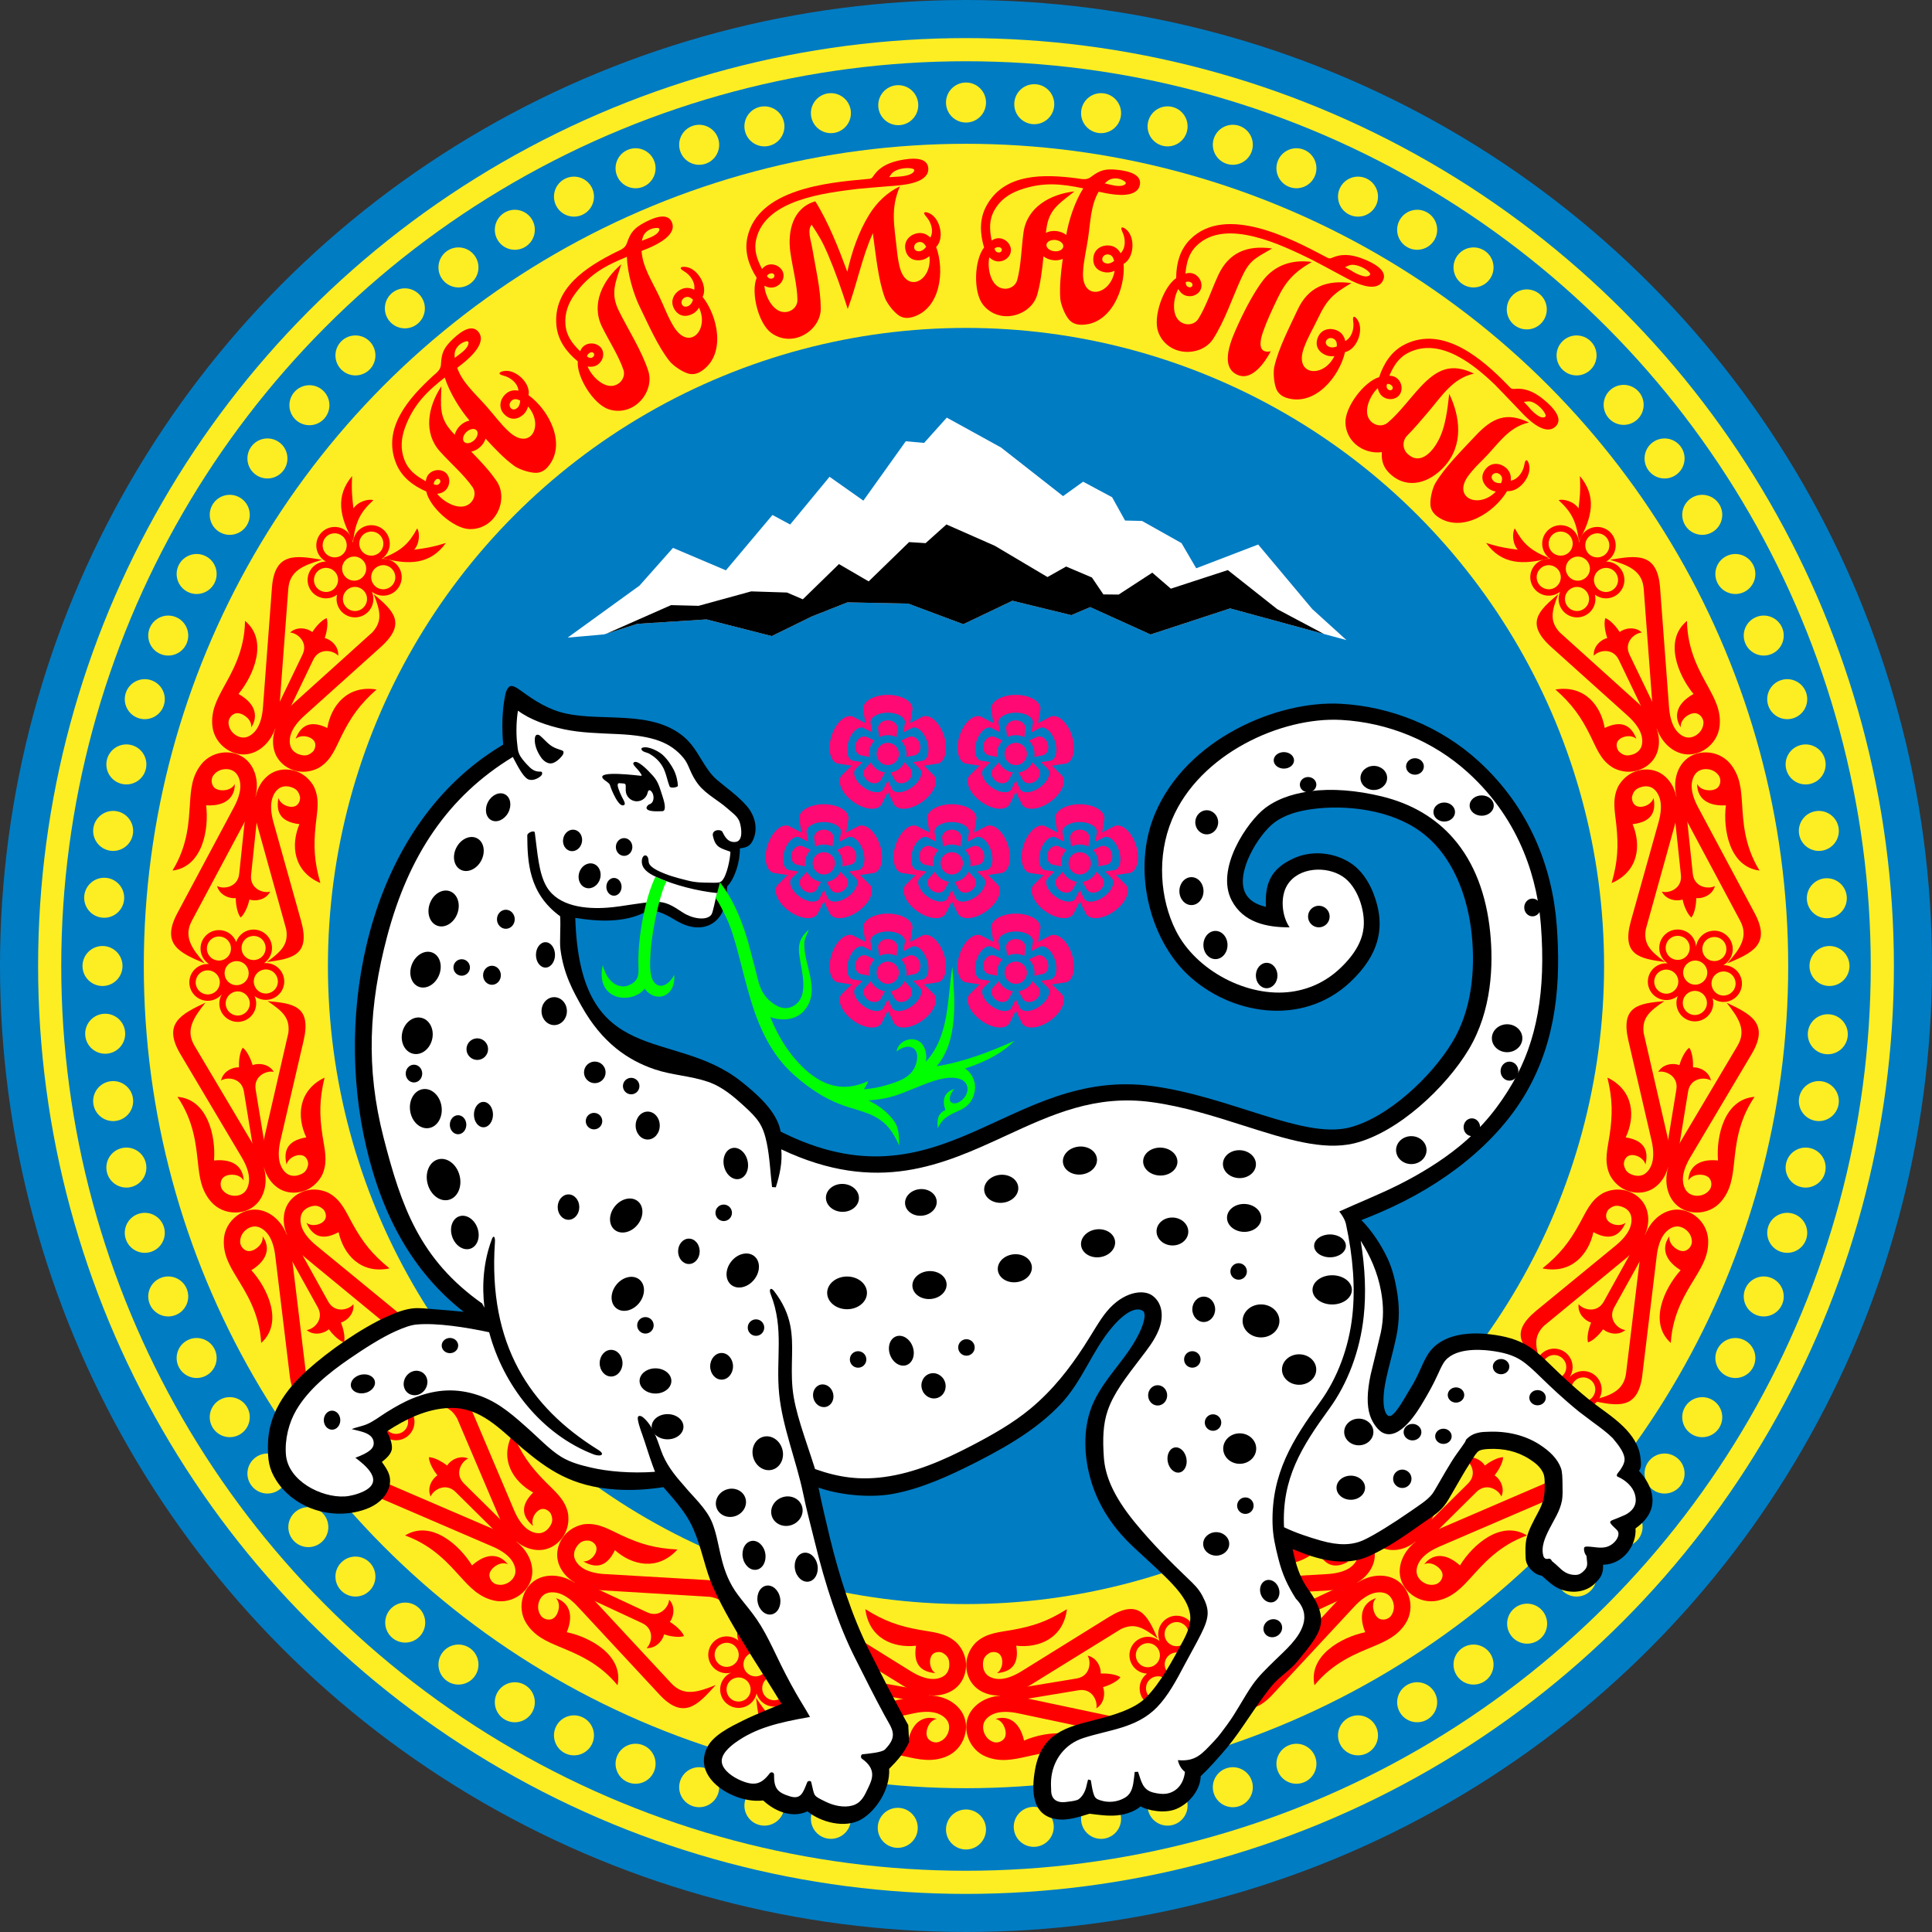 <?xml version="1.0" encoding="UTF-8"?>
<svg xmlns="http://www.w3.org/2000/svg" xml:space="preserve" width="100mm" height="100mm" fill-rule="evenodd" clip-rule="evenodd" image-rendering="optimizeQuality" shape-rendering="geometricPrecision" text-rendering="geometricPrecision" viewBox="0 0 100 100">
  <rect x="0" y="0" width="100" height="100" fill="#333333" stroke="none"/>
  <defs>
    <style>
      .fil5{fill:#000}.fil0{fill:#007cc3}.fil1{fill:#fdee23}.fil3{fill:red}.fil9{fill:#ff0974}.fil2{fill:red;fill-rule:nonzero}
    </style>
  </defs>
  <g id="Layer_x0020_1">
    <g id="_152559552">
      <circle id="_152612448" cx="50" cy="50" r="50" class="fil0"/>
      <circle id="_152612376" cx="50" cy="50" r="48.028" class="fil1"/>
      <circle id="_152612304" cx="50" cy="50" r="46.83" class="fil0"/>
      <circle id="_152612232" cx="50" cy="50" r="42.557" class="fil1"/>
      <circle id="_152612160" cx="50" cy="50" r="33.027" class="fil0"/>
      <circle id="_152591576" cx="94.694" cy="50" r="1.035" class="fil1"/>
      <circle id="_152591504" r="1.182" class="fil1" transform="matrix(.873 -.069 .069 .873 94.556 46.493)"/>
      <circle id="_152591432" r="1.182" class="fil1" transform="matrix(.865 -.137 .137 .865 94.143 43.008)"/>
      <circle id="_152591360" r="1.182" class="fil1" transform="matrix(.852 -.204 .204 .852 93.459 39.567)"/>
      <circle id="_152591288" r="1.182" class="fil1" transform="matrix(.833 -.271 .271 .833 92.506 36.189)"/>
      <circle id="_152591216" r="1.182" class="fil1" transform="matrix(.809 -.335 .335 .809 91.291 32.897)"/>
      <circle id="_152591144" r="1.182" class="fil1" transform="matrix(.78 -.398 .398 .78 89.822 29.71)"/>
      <circle id="_152591072" r="1.182" class="fil1" transform="matrix(.747 -.458 .458 .747 88.108 26.648)"/>
      <circle id="_152591000" r="1.182" class="fil1" transform="matrix(.709 -.515 .515 .709 86.158 23.73)"/>
      <circle id="_152590928" r="1.182" class="fil1" transform="matrix(.666 -.569 .569 .666 84.04 20.956)"/>
      <circle id="_152590856" r="1.182" class="fil1" transform="matrix(.619 -.619 .619 .619 81.603 18.397)"/>
      <circle id="_152590784" r="1.182" class="fil1" transform="matrix(.569 -.666 .666 .569 79.026 16.015)"/>
      <circle id="_152590712" r="1.182" class="fil1" transform="matrix(.515 -.709 .709 .515 76.27 13.842)"/>
      <circle id="_152590640" r="1.182" class="fil1" transform="matrix(.458 -.747 .747 .458 73.352 11.893)"/>
      <circle id="_152590568" r="1.182" class="fil1" transform="matrix(.398 -.78 .78 .398 70.29 10.178)"/>
      <circle id="_152590496" r="1.182" class="fil1" transform="matrix(.335 -.809 .809 .335 67.103 8.709)"/>
      <circle id="_152590424" r="1.182" class="fil1" transform="matrix(.271 -.833 .833 .271 63.811 7.494)"/>
      <circle id="_152590352" r="1.182" class="fil1" transform="matrix(.204 -.852 .852 .204 60.434 6.541)"/>
      <circle id="_152590280" r="1.182" class="fil1" transform="matrix(.137 -.865 .865 .137 56.992 5.857)"/>
      <circle id="_152590208" r="1.182" class="fil1" transform="matrix(.069 -.873 .873 .069 53.533 5.393)"/>
      <circle id="_152590136" r="1.182" class="fil1" transform="matrix(0 -.876 .876 0 50 5.307)"/>
      <circle id="_152590064" r="1.182" class="fil1" transform="rotate(-94.5 25.763 -18.767) scale(.876)"/>
      <circle id="_152589992" r="1.182" class="fil1" transform="matrix(-.137 -.865 .865 -.137 43.008 5.857)"/>
      <circle id="_152589920" r="1.182" class="fil1" transform="matrix(-.204 -.852 .852 -.204 39.566 6.541)"/>
      <circle id="_152589848" r="1.182" class="fil1" transform="rotate(-108 20.817 -9.399) scale(.876)"/>
      <circle id="_152589776" r="1.182" class="fil1" transform="rotate(-112.5 19.358 -6.636) scale(.876)"/>
      <circle id="_152589704" r="1.182" class="fil1" transform="matrix(-.398 -.78 .78 -.398 29.709 10.178)"/>
      <circle id="_152589632" r="1.182" class="fil1" transform="rotate(-121.5 16.654 -1.515) scale(.876)"/>
      <circle id="_152397768" r="1.182" class="fil1" transform="matrix(-.515 -.709 .709 -.515 23.73 13.842)"/>
      <circle id="_152397696" r="1.182" class="fil1" transform="matrix(-.569 -.666 .666 -.569 20.956 15.96)"/>
      <circle id="_152397624" r="1.182" class="fil1" transform="matrix(-.619 -.619 .619 -.619 18.397 18.397)"/>
      <circle id="_152397552" r="1.182" class="fil1" transform="matrix(-.666 -.569 .569 -.666 16.015 20.974)"/>
      <circle id="_152397480" r="1.182" class="fil1" transform="matrix(-.709 -.515 .515 -.709 13.842 23.73)"/>
      <circle id="_152397408" r="1.182" class="fil1" transform="matrix(-.747 -.458 .458 -.747 11.892 26.648)"/>
      <circle id="_152397336" r="1.182" class="fil1" transform="matrix(-.78 -.398 .398 -.78 10.178 29.71)"/>
      <circle id="_152397264" r="1.182" class="fil1" transform="matrix(-.809 -.335 .335 -.809 8.708 32.897)"/>
      <circle id="_152397192" r="1.182" class="fil1" transform="matrix(-.833 -.271 .271 -.833 7.494 36.189)"/>
      <circle id="_152397120" r="1.182" class="fil1" transform="rotate(-166.5 5.612 19.396) scale(.876)"/>
      <circle id="_152397048" r="1.182" class="fil1" transform="matrix(-.865 -.137 .137 -.865 5.857 43.008)"/>
      <circle id="_152396976" r="1.182" class="fil1" transform="rotate(-175.5 3.609 23.128) scale(.876)"/>
      <circle id="_152396904" cx="5.306" cy="50" r="1.035" class="fil1"/>
      <circle id="_152396832" r="1.182" class="fil1" transform="rotate(175.5 1.671 26.86) scale(.876)"/>
      <circle id="_152396760" r="1.182" class="fil1" transform="matrix(-.865 .137 -.137 -.865 5.857 56.992)"/>
      <circle id="_152396688" r="1.182" class="fil1" transform="rotate(166.5 -.306 30.604) scale(.876)"/>
      <circle id="_152396616" r="1.182" class="fil1" transform="matrix(-.833 .271 -.271 -.833 7.494 63.811)"/>
      <circle id="_152396544" r="1.182" class="fil1" transform="matrix(-.809 .335 -.335 -.809 8.708 67.104)"/>
      <circle id="_152396472" r="1.182" class="fil1" transform="matrix(-.78 .398 -.398 -.78 10.178 70.29)"/>
      <circle id="_152396400" r="1.182" class="fil1" transform="matrix(-.747 .458 -.458 -.747 11.892 73.352)"/>
      <circle id="_152396328" r="1.182" class="fil1" transform="matrix(-.709 .515 -.515 -.709 13.842 76.27)"/>
      <circle id="_152396256" r="1.182" class="fil1" transform="matrix(-.666 .569 -.569 -.666 15.959 79.044)"/>
      <circle id="_152396184" r="1.182" class="fil1" transform="matrix(.619 .619 -.619 .619 81.603 81.603)"/>
      <circle id="_152396112" r="1.182" class="fil1" transform="matrix(.666 .569 -.569 .666 83.985 79.026)"/>
      <circle id="_152396040" r="1.182" class="fil1" transform="matrix(.709 .515 -.515 .709 86.158 76.27)"/>
      <circle id="_152395968" r="1.182" class="fil1" transform="matrix(.747 .458 -.458 .747 88.108 73.353)"/>
      <circle id="_152395896" r="1.182" class="fil1" transform="matrix(.78 .398 -.398 .78 89.822 70.291)"/>
      <circle id="_152395824" r="1.182" class="fil1" transform="matrix(.809 .335 -.335 .809 91.291 67.104)"/>
      <circle id="_152561256" r="1.182" class="fil1" transform="matrix(.833 .271 -.271 .833 92.506 63.811)"/>
      <circle id="_152561184" r="1.182" class="fil1" transform="matrix(.852 .204 -.204 .852 93.459 60.434)"/>
      <circle id="_152561112" r="1.182" class="fil1" transform="matrix(.865 .137 -.137 .865 94.143 56.992)"/>
      <circle id="_152561040" r="1.182" class="fil1" transform="rotate(4.5 -633.944 1230.713) scale(.876)"/>
      <circle id="_152560968" r="1.182" class="fil1" transform="rotate(90 -22.347 72.347) scale(.876)"/>
      <circle id="_152560896" r="1.182" class="fil1" transform="rotate(85.5 -24.392 76.22) scale(.876)"/>
      <circle id="_152560824" r="1.182" class="fil1" transform="matrix(.137 .865 -.865 .137 56.992 94.144)"/>
      <circle id="_152560752" r="1.182" class="fil1" transform="matrix(.204 .852 -.852 .204 60.433 93.459)"/>
      <circle id="_152560680" r="1.182" class="fil1" transform="matrix(.271 .833 -.833 .271 63.811 92.506)"/>
      <circle id="_152560608" r="1.182" class="fil1" transform="matrix(.335 .809 -.809 .335 67.103 91.292)"/>
      <circle id="_152560536" r="1.182" class="fil1" transform="matrix(.398 .78 -.78 .398 70.29 89.822)"/>
      <circle id="_152560464" r="1.182" class="fil1" transform="matrix(.458 .747 -.747 .458 73.352 88.108)"/>
      <circle id="_152560392" r="1.182" class="fil1" transform="matrix(.515 .709 -.709 .515 76.27 86.158)"/>
      <circle id="_152560320" r="1.182" class="fil1" transform="matrix(.569 .666 -.666 .569 79.044 84.041)"/>
      <circle id="_152560248" r="1.182" class="fil1" transform="matrix(-.619 .619 -.619 -.619 18.397 81.603)"/>
      <circle id="_152560176" r="1.182" class="fil1" transform="matrix(-.569 .666 -.666 -.569 20.974 83.985)"/>
      <circle id="_152560104" r="1.182" class="fil1" transform="matrix(-.515 .709 -.709 -.515 23.73 86.158)"/>
      <circle id="_152560032" r="1.182" class="fil1" transform="rotate(121.5 -11.348 51.516) scale(.876)"/>
      <circle id="_152559960" r="1.182" class="fil1" transform="matrix(-.398 .78 -.78 -.398 29.709 89.822)"/>
      <circle id="_152559888" r="1.182" class="fil1" transform="rotate(112.5 -14.051 56.636) scale(.876)"/>
      <circle id="_152559816" r="1.182" class="fil1" transform="rotate(108 -15.51 59.399) scale(.876)"/>
      <circle id="_152559744" r="1.182" class="fil1" transform="matrix(-.204 .852 -.852 -.204 39.566 93.459)"/>
      <circle id="_152559672" r="1.182" class="fil1" transform="matrix(-.137 .865 -.865 -.137 43.008 94.143)"/>
      <circle id="_152559600" r="1.182" class="fil1" transform="rotate(94.5 -20.494 68.781) scale(.876)"/>
    </g>
    <g id="_152400856">
      <path id="_152559480" d="M86.102 37.534c-.753-1.562-1.752-3.637-1.759-3.651-.315-.654.281-1.129.641-1.142-.351-.332-.887-.233-1.149-.026-.137-.217-.453-.613-.744-.722-.097.296.015.789.1 1.032-.324.076-.736.433-.696.915.236-.274.978-.443 1.293.211.007.014 1.006 2.09 1.756 3.653l.559-.269z" class="fil2"/>
      <path id="_152559408" d="M87.196 41.194c.18 1.725.42 4.015.422 4.031.076.722.832.813 1.146.635-.124.467-.633.664-.964.626-.003.257-.063.76-.254 1.006-.238-.201-.402-.68-.458-.931-.316.106-.854.019-1.073-.412.345.109 1.065-.137.989-.859-.002-.016-.243-2.307-.425-4.031l.617-.065z" class="fil2"/>
      <path id="_152559336" d="M13.898 37.534c.753-1.562 1.752-3.637 1.759-3.651.315-.654-.281-1.129-.641-1.142.351-.332.887-.233 1.149-.026.137-.217.453-.613.744-.722.097.296-.015.789-.1 1.032.324.076.736.433.696.915-.236-.274-.978-.443-1.293.211-.007.014-1.006 2.09-1.756 3.653l-.559-.269z" class="fil2"/>
      <path id="_152511624" d="M12.804 41.194c-.18 1.725-.42 4.015-.422 4.031-.076.722-.832.813-1.146.635.124.467.633.664.964.626.003.257.063.76.254 1.006.238-.201.402-.68.458-.931.316.106.854.019 1.073-.412-.345.109-1.065-.137-.989-.859.002-.016.243-2.307.425-4.031l-.617-.065z" class="fil2"/>
      <path id="_152511552" d="M86.723 60.495c.279-1.711.651-3.985.653-4.0.117-.717.877-.764 1.181-.568-.098-.474-.594-.7-.926-.681.012-.257-.019-.762-.196-1.018-.249.187-.44.655-.51.903-.309-.124-.851-.068-1.095.35.35-.089 1.055.198.938.914-.003.016-.375 2.289-.656 4l.612.1z" class="fil2"/>
      <path id="_152511480" d="M85.52 64.122c-.842 1.516-1.959 3.53-1.967 3.544-.352.635.215 1.143.575 1.177-.37.311-.899.181-1.149-.04-.15.209-.488.586-.785.678-.08-.301.061-.787.159-1.025-.319-.095-.71-.474-.643-.953.22.287.951.499 1.303-.136.008-.014 1.124-2.029 1.964-3.546l.542.301z" class="fil2"/>
      <path id="_152511408" d="M13.277 60.495c-.279-1.711-.651-3.985-.653-4-.117-.717-.877-.764-1.181-.568.098-.474.594-.7.926-.681-.012-.257.019-.762.196-1.018.249.187.44.655.51.903.309-.124.851-.068 1.095.35-.35-.089-1.055.198-.938.914.003.016.375 2.289.656 4l-.612.1z" class="fil2"/>
      <path id="_152511336" d="M14.48 64.122c.842 1.516 1.959 3.53 1.967 3.544.352.635-.215 1.143-.575 1.177.37.311.899.181 1.149-.04.15.209.488.586.785.678.08-.301-.061-.787-.159-1.025.319-.095.71-.474.643-.953-.22.287-.951.499-1.303-.136-.008-.014-1.124-2.029-1.964-3.546l-.542.301z" class="fil2"/>
      <path id="_152511264" d="M73.541 80.076c1.232-1.22 2.868-2.841 2.88-2.852.516-.511 1.159-.102 1.289.235.2-.44-.069-.915-.349-1.095.161-.201.432-.628.44-.939-.311.005-.741.272-.944.43-.177-.282-.649-.555-1.092-.361.336.134.737.78.221 1.291-.011.011-1.649 1.631-2.882 2.85l.436.441z" class="fil2"/>
      <path id="_152511192" d="M70.436 82.302c-1.572.732-3.66 1.704-3.674 1.711-.658.307-.498 1.051-.227 1.29-.482.034-.834-.382-.906-.707-.244.081-.739.187-1.033.087.113-.29.512-.601.731-.736-.203-.264-.296-.801.04-1.149.009.361.476.962 1.134.656.014-.007 2.102-.981 3.673-1.714l.262.562z" class="fil2"/>
      <path id="_152511120" d="M26.459 80.076c-1.232-1.22-2.868-2.841-2.88-2.852-.516-.511-1.159-.102-1.289.235-.2-.44.069-.915.349-1.095-.161-.201-.432-.628-.44-.939.311.005.741.272.944.43.177-.282.649-.555 1.092-.361-.336.134-.737.78-.221 1.291.011.011 1.649 1.631 2.882 2.85l-.436.441z" class="fil2"/>
      <path id="_152511048" d="M29.564 82.302c1.572.732 3.66 1.704 3.674 1.711.658.307.498 1.051.227 1.29.482.034.834-.382.906-.707.244.081.739.187 1.033.087-.113-.29-.512-.601-.731-.736.203-.264.296-.801-.04-1.149-.009.361-.476.962-1.134.656-.014-.007-2.102-.981-3.673-1.714l-.262.562z" class="fil2"/>
      <path id="_152510976" d="M51.83 88.15c1.71-.284 3.983-.661 3.998-.663.716-.119 1.005.586.916.936.417-.244.472-.786.348-1.096.247-.071.716-.263.902-.512-.257-.176-.762-.207-1.019-.194.018-.333-.209-.828-.682-.925.197.303.151 1.063-.566 1.182-.016.003-2.288.378-3.999.66l.101.612z" class="fil2"/>
      <path id="_152510904" d="M48.009 88.172c-1.706-.311-3.972-.724-3.987-.727-.714-.13-1.014.57-.931.922-.413-.251-.46-.794-.331-1.101-.246-.075-.711-.274-.894-.526.259-.172.765-.195 1.022-.178-.013-.333.222-.825.697-.914-.202.3-.168 1.06.547 1.19.016.003 2.282.414 3.988.724l-.111.61z" class="fil2"/>
      <path id="_152510832" d="M16.177 40.596c-.222-.341-.565-.609-.975-.715-.466-.12-.939-.035-1.296.236-.338.256-.578.654-.675 1.122-.092.443-.058.959.102 1.534.443 1.597 1.013 3.644 1.482 5.33.126.777-.247 1.135-.999 1.692 1.308-.179 2.267-.339 1.769-2.124-.461-1.653-1.001-3.561-1.434-5.121-.119-.429-.15-.814-.087-1.114.054-.26.184-.484.356-.614.156-.118.372-.153.591-.096.314.081.446.225.519.524.018.209-.09.433-.286.489-.319.092-.738-.12-.831-.436-.114.598-.013 1.231 1.085 1.355-.454 1.081-.321 2.444 1.084 3.048-.317-1.11-.361-1.892-.243-3.007.068-.67.221-1.293-.07-1.937-.026-.059-.057-.113-.091-.167z" class="fil2"/>
      <path id="_152510760" d="m41.237 89.959 6.083-1.282c.436-.092.822-.098 1.117-.017.256.07.471.214.591.394.108.163.129.38.058.596-.073.224-.234.406-.431.487-.259.135-.62-.017-.683-.29-.076-.33.147-.817.513-.875-.58-.181-1.23.04-1.478 1.116-1.148-.496-3.106-.716-3.727.729 1.497-.414 2.736-.086 3.591.101.708.155 1.377.302 2.113-.001.441-.181.781-.554.934-1.024.15-.458.094-.935-.153-1.309-.234-.354-.616-.618-1.077-.744-.436-.12-.954-.118-1.537.005l-6.083 1.282c-.917.194-1.38-.39-1.934-1.252.159 1.365.292 2.464 2.105 2.082z" class="fil2"/>
      <path id="_152510688" d="M49.587 85.104c.266.308.427.712.414 1.135-.015.481-.229.911-.588 1.179-.34.254-.789.372-1.266.335-.451-.035-.937-.213-1.444-.526-1.41-.871-3.217-1.99-4.705-2.911-.711-.338-1.159-.079-1.904.487.537-1.206.959-2.083 2.534-1.106 1.458.904 3.14 1.955 4.517 2.807.379.234.74.371 1.045.395.265.021.516-.041.689-.17.157-.117.251-.314.257-.541.01-.325-.092-.491-.359-.645-.196-.075-.441-.034-.55.138-.177.281-.09.742.187.92-.606-.057-1.186-.332-.999-1.42-1.165.134-2.437-.374-2.624-1.892.977.615 1.716.875 2.819 1.073.662.121 1.304.148 1.841.608.049.042.093.086.135.135z" class="fil2"/>
      <path id="_152510616" d="m58.776 89.964-6.082-1.284c-.436-.092-.822-.098-1.117-.018-.256.07-.471.214-.591.394-.108.163-.129.38-.059.596.073.224.234.406.431.487.259.135.62-.016.683-.29.076-.33-.147-.817-.513-.875.58-.181 1.23.04 1.478 1.117 1.149-.496 3.107-.715 3.727.731-1.497-.415-2.736-.087-3.591.1-.708.155-1.377.301-2.113-.001-.44-.181-.781-.554-.934-1.024-.149-.458-.093-.935.154-1.309.234-.354.617-.618 1.078-.744.437-.119.954-.118 1.537.005l6.082 1.284c.917.194 1.381-.389 1.935-1.251-.159 1.365-.292 2.464-2.106 2.081z" class="fil2"/>
      <path id="_152510544" d="M50.428 85.106c-.266.308-.427.712-.414 1.135.015.481.229.911.588 1.179.34.254.789.373 1.266.335.451-.035.937-.212 1.444-.525 1.41-.871 3.217-1.989 4.706-2.909.711-.338 1.159-.079 1.903.487-.537-1.206-.958-2.083-2.533-1.107-1.458.904-3.14 1.954-4.518 2.805-.379.234-.74.371-1.045.395-.265.021-.516-.041-.689-.171-.157-.117-.25-.314-.257-.541-.01-.325.092-.491.359-.645.196-.075.441-.034.55.138.177.281.09.742-.187.92.606-.057 1.186-.331.999-1.42 1.165.135 2.437-.373 2.624-1.891-.978.614-1.717.874-2.82 1.072-.662.121-1.304.148-1.841.607-.049.042-.093.086-.135.134z" class="fil2"/>
      <path id="_152510472" d="M37.017 85.47c.101-.33.451-.515.78-.413.33.101.515.451.413.78-.101.33-.451.515-.78.413-.33-.101-.515-.451-.413-.78zm2.086-1.519c.345-.005.629.27.634.614.005.345-.27.629-.614.634-.345.005-.629-.27-.634-.615-.005-.345.27-.629.615-.634zm-.005-.329c.526-.008.96.412.968.938.002.131-.022.255-.068.369.085-.07.184-.126.295-.164.498-.171 1.04.095 1.21.593.171.498-.095 1.04-.593 1.21-.087.03-.176.046-.264.051.07.053.135.116.19.19.316.421.231 1.018-.19 1.334-.421.316-1.018.231-1.334-.19-.07-.093-.121-.196-.152-.301-.026.12-.076.237-.151.344-.302.43-.897.534-1.328.232-.431-.303-.534-.897-.232-1.328.103-.146.238-.254.39-.322-.161.04-.335.038-.506-.015-.503-.155-.785-.688-.631-1.191.155-.503.688-.785 1.191-.631.125.038.236.1.33.179-.04-.103-.063-.214-.065-.331-.008-.526.412-.96.938-.968zm2.094 1.843c.112.326-.062.681-.388.793-.326.112-.681-.062-.793-.388-.112-.326.062-.681.388-.793.326-.112.681.062.793.388zm-.743 2.416c.276-.207.331-.599.124-.874-.207-.276-.599-.332-.874-.124-.276.207-.331.599-.124.874.207.276.599.332.874.124zm-2.579.079c.282.198.672.13.87-.152.198-.282.13-.672-.152-.87-.282-.198-.672-.13-.87.152-.198.282-.13.672.152.87zm1.826-2.017c.112.326-.062.681-.388.793-.326.112-.681-.062-.793-.388-.112-.326.062-.681.388-.793.326-.112.681.062.793.388z" class="fil3"/>
      <path id="_152510400" d="m19.791 77.596 5.71 2.457c.409.176.729.394.923.63.169.205.262.446.255.663-.006.195-.114.385-.295.52-.189.141-.426.197-.633.15-.289-.039-.497-.371-.391-.63.128-.314.591-.583.923-.42-.37-.483-1.028-.676-1.851.061-.653-1.067-2.127-2.375-3.467-1.552 1.462.524 2.286 1.506 2.877 2.152.489.535.952 1.04 1.727 1.217.464.106.958-.003 1.353-.298.386-.288.615-.71.629-1.158.013-.424-.148-.86-.452-1.229-.288-.349-.712-.646-1.259-.881l-5.71-2.457c-.861-.37-.904-1.114-.86-2.137-.657 1.207-1.182 2.182.521 2.915z" class="fil2"/>
      <path id="_152510328" d="M29.413 78.439c.04.405-.061.828-.316 1.166-.289.385-.712.613-1.16.625-.424.011-.86-.151-1.228-.456-.348-.289-.643-.714-.877-1.262-.65-1.524-1.482-3.48-2.168-5.09-.386-.686-.901-.732-1.836-.699 1.134-.676 1.983-1.15 2.708.556.671 1.579 1.44 3.407 2.075 4.897.175.41.391.73.627.925.204.169.445.264.661.258.195-.005.386-.113.522-.294.195-.26.208-.454.079-.734-.117-.175-.341-.282-.529-.204-.307.127-.502.555-.377.86-.462-.396-.778-.954.002-1.736-1.029-.561-1.776-1.71-1.054-3.058.445 1.065.899 1.704 1.686 2.501.471.481.98.873 1.154 1.558.016.062.026.123.033.187z" class="fil2"/>
      <path id="_152510256" d="m34.126 87.703-4.231-4.554c-.303-.327-.616-.554-.903-.658-.25-.09-.508-.097-.71-.018-.182.071-.324.236-.391.453-.07.225-.043.467.072.647.133.26.516.344.725.157.252-.226.351-.753.085-1.011.579.186.982.742.564 1.764 1.224.257 2.951 1.206 2.625 2.745-.985-1.202-2.186-1.647-2.993-1.987-.668-.281-1.299-.547-1.726-1.218-.256-.402-.319-.903-.173-1.375.142-.46.462-.818.88-.981.395-.154.86-.15 1.309.013.426.154.847.453 1.253.89l4.231 4.554c.637.687 1.353.477 2.302.092-.916 1.024-1.659 1.845-2.92.487z" class="fil2"/>
      <path id="_152510184" d="M30.101 78.922c-.395.099-.76.336-.993.689-.265.402-.338.876-.199 1.302.132.403.43.759.841 1.003.389.231.888.366 1.483.403 1.654.101 3.776.228 5.522.333.776.134.993.603 1.275 1.495.256-1.295.417-2.254-1.433-2.364-1.713-.102-3.693-.212-5.309-.31-.445-.027-.819-.124-1.082-.28-.228-.136-.398-.331-.465-.536-.061-.185-.024-.401.101-.59.179-.271.358-.348.665-.321.204.051.38.226.37.43-.017.332-.354.659-.683.644.528.302 1.16.413 1.635-.585.874.781 2.207 1.099 3.235-.033-1.153-.061-1.907-.275-2.922-.749-.611-.282-1.151-.63-1.855-.564-.064.006-.125.017-.188.032z" class="fil2"/>
      <path id="_152510112" d="M19.537 70.136c.345-.01.632.262.642.607.01.345-.262.632-.607.642-.345.01-.632-.262-.642-.607-.01-.345.262-.632.607-.642zm2.108 1.488c.116.325-.054.682-.379.798-.325.116-.682-.054-.798-.379-.116-.325.054-.682.379-.798.325-.116.682.054.798.379zm.31-.11c.177.496-.082 1.041-.578 1.218-.123.044-.249.061-.372.054.093.058.178.134.25.227.321.417.244 1.015-.173 1.337-.417.321-1.015.244-1.337-.173-.056-.073-.1-.152-.132-.234-.028.083-.067.165-.119.241-.297.434-.89.545-1.325.248-.434-.297-.545-.89-.248-1.325.066-.096.146-.177.236-.241-.122.014-.249.004-.374-.033-.505-.148-.794-.678-.645-1.183.148-.505.678-.794 1.183-.646.171.05.318.144.43.266-.089-.14-.143-.305-.148-.484-.015-.526.4-.965.926-.98.526-.015.965.4.98.926.004.131-.019.256-.064.37.084-.071.183-.128.293-.167.496-.177 1.041.082 1.218.578zm-1.074 2.575c-.273.21-.665.16-.876-.114-.21-.273-.16-.665.114-.876.273-.21.665-.16.876.114.21.273.16.665-.114.876zm-2.526.071c.284.195.673.122.868-.163.195-.285.122-.673-.163-.868-.285-.195-.673-.122-.868.163-.195.284-.122.673.163.868zm-.902-2.417c-.097.331.092.678.423.775.331.097.678-.092.775-.423.097-.331-.092-.678-.423-.775-.331-.097-.678.092-.775.423zm2.496 1.083c-.273.21-.665.16-.876-.114-.21-.273-.16-.665.113-.876.273-.21.665-.16.876.114.21.273.16.665-.113.876z" class="fil3"/>
      <path id="_152510040" d="M62.998 85.477c-.101-.33-.451-.515-.78-.413-.33.101-.515.451-.413.78.101.33.451.515.78.414.33-.101.515-.451.413-.78zm-2.085-1.519c-.345-.005-.629.27-.634.614-.006.345.27.629.614.634.345.006.629-.27.634-.614.006-.345-.27-.629-.614-.634zm.005-.329c-.526-.009-.96.411-.968.938-.002.131.022.255.068.37-.085-.07-.184-.126-.295-.164-.498-.171-1.04.095-1.211.592-.171.498.095 1.04.593 1.211.087.03.176.046.264.051-.07.053-.135.116-.19.19-.316.421-.231 1.018.189 1.334.421.316 1.018.231 1.335-.189.07-.093.121-.195.152-.301.026.12.076.237.151.344.302.431.897.535 1.327.232.431-.302.535-.897.232-1.328-.103-.146-.238-.255-.39-.322.161.04.335.038.506-.015.503-.154.786-.688.631-1.191-.154-.503-.688-.786-1.191-.631-.125.038-.236.1-.33.179.04-.103.063-.214.065-.331.009-.526-.411-.96-.938-.968zm-2.095 1.842c-.112.326.062.681.388.793.326.112.681-.062.793-.388.112-.326-.062-.681-.388-.793-.326-.112-.681.062-.793.388zm.742 2.416c-.276-.207-.331-.599-.124-.874.207-.276.599-.331.874-.124.276.207.331.599.124.874-.207.276-.599.331-.874.124zm2.579.08c-.282.198-.672.13-.87-.152-.198-.282-.13-.672.152-.87.282-.198.672-.13.87.152.198.282.13.672-.152.87zm-1.825-2.017c-.112.326.062.681.388.793.326.112.681-.062.793-.388.112-.326-.062-.681-.388-.793-.326-.112-.681.062-.793.388z" class="fil3"/>
      <path id="_152509968" d="m80.209 77.596-5.71 2.457c-.409.176-.729.394-.923.63-.169.205-.262.446-.255.663.006.195.114.385.295.52.189.141.426.197.633.15.289-.039.497-.371.391-.63-.128-.314-.591-.583-.923-.42.37-.483 1.028-.676 1.851.061.653-1.067 2.127-2.375 3.467-1.552-1.462.524-2.286 1.506-2.877 2.152-.489.535-.952 1.04-1.727 1.217-.464.106-.958-.003-1.353-.298-.386-.288-.615-.71-.629-1.158-.013-.424.148-.86.452-1.229.288-.349.712-.646 1.259-.881l5.71-2.457c.861-.37.904-1.114.86-2.137.657 1.207 1.182 2.182-.521 2.915z" class="fil2"/>
      <path id="_152509896" d="M70.587 78.439c-.04.405.061.828.316 1.166.289.385.712.613 1.16.625.424.011.86-.151 1.228-.456.348-.289.643-.714.877-1.262.65-1.524 1.482-3.48 2.168-5.09.386-.686.901-.732 1.836-.699-1.134-.676-1.983-1.15-2.708.556-.671 1.579-1.44 3.407-2.075 4.897-.175.41-.391.73-.627.925-.204.169-.445.264-.661.258-.195-.005-.386-.113-.522-.294-.195-.26-.208-.454-.079-.734.117-.175.341-.282.529-.204.307.127.502.555.377.86.462-.396.778-.954-.002-1.736 1.029-.561 1.776-1.71 1.054-3.058-.445 1.065-.899 1.704-1.686 2.501-.471.481-.98.873-1.154 1.558-.016.062-.026.123-.033.187z" class="fil2"/>
      <path id="_152509824" d="m65.874 87.703 4.231-4.554c.303-.327.616-.554.903-.658.25-.09.508-.097.71-.018.182.071.324.236.391.453.07.225.043.467-.072.647-.133.26-.516.344-.725.157-.252-.226-.351-.753-.085-1.011-.579.186-.982.742-.564 1.764-1.224.257-2.951 1.206-2.625 2.745.985-1.202 2.186-1.647 2.993-1.987.668-.281 1.299-.547 1.726-1.218.256-.402.319-.903.173-1.375-.142-.46-.462-.818-.88-.981-.395-.154-.86-.15-1.309.013-.426.154-.847.453-1.253.89l-4.231 4.554c-.637.687-1.353.477-2.302.092.916 1.024 1.659 1.845 2.92.487z" class="fil2"/>
      <path id="_152509752" d="M69.899 78.922c.395.099.76.336.993.689.265.402.338.876.199 1.302-.132.403-.43.759-.841 1.003-.389.231-.888.366-1.483.403-1.654.101-3.776.228-5.522.333-.776.134-.993.603-1.275 1.495-.256-1.295-.417-2.254 1.433-2.364 1.713-.102 3.693-.212 5.309-.31.445-.027.819-.124 1.082-.28.228-.136.398-.331.465-.536.061-.185.024-.401-.101-.59-.179-.271-.358-.348-.665-.321-.204.051-.38.226-.37.43.017.332.354.659.683.644-.528.302-1.16.413-1.635-.585-.874.781-2.207 1.099-3.235-.033 1.153-.061 1.907-.275 2.922-.749.611-.282 1.151-.63 1.855-.564.064.006.125.017.188.032z" class="fil2"/>
      <path id="_152509680" d="M80.463 70.136c-.345-.01-.632.262-.642.607-.01.345.262.632.607.642.345.01.632-.262.642-.607.01-.345-.262-.632-.607-.642zm-2.108 1.488c-.116.325.054.682.379.798.325.116.682-.054.798-.379.116-.325-.054-.682-.379-.798-.325-.116-.682.054-.798.379zm-.31-.11c-.177.496.082 1.041.578 1.218.123.044.249.061.372.054-.093.058-.178.134-.25.227-.321.417-.244 1.015.173 1.337.417.321 1.015.244 1.337-.173.056-.073.1-.152.132-.234.028.083.067.165.119.241.297.434.89.545 1.325.248.434-.297.545-.89.248-1.325-.066-.096-.146-.177-.236-.241.122.014.249.004.374-.033.505-.148.794-.678.645-1.183-.148-.505-.678-.794-1.183-.646-.171.05-.318.144-.43.266.089-.14.143-.305.148-.484.015-.526-.4-.965-.926-.98-.526-.015-.965.4-.98.926-.004.131.019.256.064.37-.084-.071-.183-.128-.293-.167-.496-.177-1.041.082-1.218.578zm1.074 2.575c.273.21.665.16.876-.114.21-.273.16-.665-.114-.876-.273-.21-.665-.16-.876.114-.21.273-.16.665.114.876zm2.526.071c-.284.195-.673.122-.868-.163-.195-.285-.122-.673.163-.868.285-.195.673-.122.868.163.195.284.122.673-.163.868zm.902-2.417c.097.331-.092.678-.423.775-.331.097-.678-.092-.775-.423-.097-.331.092-.678.423-.775.331-.097.678.092.775.423zm-2.496 1.083c.273.21.665.16.876-.114.21-.273.16-.665-.113-.876-.273-.21-.665-.16-.876.114-.21.273-.16.665.113.876z" class="fil3"/>
      <path id="_152489536" d="m14.076 30.415-.465 6.199c-.033.444-.135.817-.295 1.078-.139.226-.337.393-.543.457-.186.058-.401.018-.588-.11-.195-.133-.325-.338-.348-.55-.058-.286.189-.591.469-.575.339.019.744.369.697.737.336-.507.305-1.192-.66-1.731.797-.965 1.554-2.784.339-3.783-.019 1.553-.68 2.651-1.099 3.42-.346.637-.674 1.238-.589 2.029.051.473.314.904.723 1.183.398.271.872.35 1.3.218.405-.126.765-.419 1.015-.827.237-.386.379-.883.424-1.477l.465-6.199c.07-.934.759-1.217 1.741-1.509-1.355-.228-2.448-.407-2.586 1.441z" class="fil2"/>
      <path id="_152489464" d="M16.41 39.788c-.37.169-.803.212-1.206.081-.458-.148-.811-.474-.968-.894-.149-.397-.137-.862.032-1.309.16-.423.466-.841.907-1.24 1.23-1.111 2.808-2.534 4.108-3.706.523-.588.399-1.091.063-1.964 1.008.852 1.733 1.501.355 2.741-1.275 1.148-2.753 2.47-3.955 3.555-.331.299-.563.607-.671.893-.094.248-.104.507-.029.709.068.183.232.328.447.398.309.1.497.049.72-.165.127-.167.156-.414.021-.566-.22-.249-.688-.294-.935-.077.224-.566.649-1.046 1.642-.563.196-1.156 1.038-2.236 2.549-1.992-.863.767-1.319 1.405-1.816 2.408-.301.602-.506 1.211-1.097 1.598-.054.035-.108.065-.167.092z" class="fil2"/>
      <path id="_152489392" d="M19.563 27.615c.288.189.368.576.179.865-.189.288-.576.368-.865.179s-.368-.577-.179-.865c.189-.288.576-.368.865-.179zm.877 2.427c-.091.333-.434.528-.767.438-.333-.091-.529-.434-.438-.767.091-.333.434-.529.767-.438.333.091.529.434.438.767zm.317.087c-.139.508-.663.807-1.171.668-.126-.034-.239-.093-.336-.169.043.101.069.212.075.329.025.526-.381.972-.907.997-.526.025-.972-.381-.997-.907-.004-.092.005-.182.025-.267-.07.053-.149.097-.235.129-.492.186-1.042-.062-1.228-.554-.186-.492.062-1.042.554-1.228.109-.041.221-.061.332-.062-.108-.059-.206-.139-.288-.241-.329-.411-.263-1.011.148-1.34.411-.329 1.011-.263 1.34.147.112.139.178.3.201.465.007-.166.058-.333.155-.482.289-.44.88-.562 1.32-.274.44.289.562.88.274 1.32-.072.109-.162.199-.264.267.11-.01.223-0.0.336.03.508.139.807.663.668 1.171zm-2.354 1.497c-.344.016-.637-.25-.653-.594-.016-.344.25-.637.594-.653.344-.016.637.25.653.594.016.344-.25.637-.594.653zM16.29 30.238c.122.323.482.485.805.363.323-.122.485-.482.363-.805-.122-.323-.482-.485-.805-.363-.323.122-.485.482-.363.805zm.643-2.499c-.269.216-.312.609-.097.878.216.269.609.312.878.097.269-.216.312-.609.097-.878-.216-.269-.609-.312-.878-.097zm1.427 2.316c-.344.016-.637-.25-.653-.594-.016-.344.25-.637.594-.653.344-.016.637.25.653.594.016.344-.25.637-.594.653z" class="fil3"/>
      <path id="_152489320" d="m9.183 47.259 2.929-5.483c.21-.393.324-.762.328-1.068.004-.266-.074-.512-.214-.677-.126-.149-.329-.23-.556-.222-.236.008-.456.112-.588.278-.202.211-.157.6.088.737.296.165.826.087.983-.248.012.608-.382 1.17-1.485 1.108.156 1.241-.18 3.183-1.741 3.376.816-1.322.846-2.603.905-3.477.049-.723.095-1.406.59-2.028.297-.372.75-.595 1.244-.611.481-.016.924.171 1.214.513.275.323.421.764.414 1.242-.007.453-.153.949-.434 1.474l-2.929 5.483c-.442.826-.011 1.434.662 2.207-1.266-.533-2.285-.968-1.411-2.603z" class="fil2"/>
      <path id="_152489248" d="M12.315 52.564c.345-.005.62-.289.615-.634-.005-.345-.289-.62-.634-.615-.345.005-.62.289-.615.634.005.345.289.62.634.615zm2.041-1.579c.102-.33-.083-.679-.413-.78-.33-.102-.679.083-.78.413-.102.33.083.679.413.78.33.102.679-.084.78-.413zm.314.097c.155-.503-.127-1.036-.63-1.191-.125-.038-.252-.05-.374-.038.091-.062.172-.142.239-.237.303-.43.199-1.025-.231-1.328-.43-.303-1.025-.199-1.328.231-.053.075-.094.156-.122.239-.031-.082-.074-.162-.129-.235-.316-.421-.913-.506-1.334-.19-.421.316-.506.913-.19 1.334.07.093.154.171.247.23-.123-.008-.249.007-.373.049-.498.17-.764.712-.593 1.21.17.498.712.764 1.21.593.169-.058.311-.158.418-.285-.083.144-.13.311-.127.49.008.526.442.946.968.938.526-.008.946-.442.938-.968-.002-.131-.03-.255-.08-.367.087.067.188.12.3.154.503.155 1.036-.128 1.191-.63zm-1.185-2.525c-.282-.198-.672-.131-.87.152-.198.282-.131.672.152.87.282.198.672.131.87-.152.198-.282.131-.672-.152-.87zm-2.527.039c.276-.207.667-.151.874.125.207.276.151.667-.125.874-.276.207-.667.151-.874-.125-.207-.276-.151-.667.125-.874zm-.796 2.454c-.112-.326.062-.681.389-.793.326-.112.681.062.793.389.112.326-.062.681-.389.793-.326.112-.681-.062-.793-.389zm2.446-1.19c-.282-.198-.672-.131-.87.151-.198.282-.131.672.152.87.282.198.671.13.87-.152.198-.282.13-.672-.152-.87z" class="fil3"/>
      <path id="_152489176" d="M23.078 28.104c-.792 1.102-1.883 1.158-3.273.785.987-.39 1.371-.765 1.788-1.54.134.201.145.762-.154 1.103.505-.066.913-.119 1.639-.348z" class="fil3"/>
      <path id="_152489104" d="M18.226 24.639c-.871 1.041-.655 2.112.051 3.366.133-1.053.401-1.518 1.048-2.115-.228-.08-.774.048-1.03.423-.061-.505-.111-.914-.069-1.674z" class="fil3"/>
      <path id="_152489032" d="M86.487 48.544c-.285.193-.36.582-.166.867.193.285.582.36.867.167.285-.193.36-.582.167-.867-.193-.285-.582-.36-.867-.166zm-.841 2.439c.096.331.442.522.773.426.331-.096.522-.442.426-.773-.096-.331-.442-.522-.773-.426s-.522.442-.426.773zm-.316.091c.146.505.675.797 1.18.651.126-.036.238-.096.333-.173-.042.102-.066.213-.07.33-.017.526.396.966.921.984.526.017.967-.396.984-.921.003-.092-.007-.182-.029-.267.071.052.15.095.237.126.495.179 1.041-.078 1.22-.572.179-.495-.078-1.041-.572-1.22-.11-.04-.222-.058-.333-.057.107-.06.204-.142.285-.245.323-.415.248-1.014-.167-1.337-.415-.323-1.014-.248-1.337.167-.11.141-.173.303-.194.468-.009-.166-.062-.332-.162-.479-.295-.435-.888-.549-1.324-.254-.435.295-.549.888-.254 1.324.073.108.165.196.268.263-.11-.008-.223.003-.335.035-.505.146-.797.675-.651 1.18zm2.376 1.462c.345.011.633-.259.644-.604.011-.345-.259-.633-.604-.644-.345-.011-.633.259-.644.604-.011.345.259.633.604.644zm2.092-1.418c-.117.324-.475.492-.799.375-.324-.117-.492-.475-.375-.799.117-.324.475-.492.799-.375.324.117.492.475.375.799zm-.68-2.489c.272.212.321.604.11.876-.212.272-.604.321-.876.11-.272-.212-.321-.604-.11-.876.212-.272.604-.321.876-.11zm-1.393 2.337c.345.011.633-.259.644-.604.011-.345-.259-.633-.604-.644-.345-.011-.633.259-.644.604-.011.345.259.633.604.644z" class="fil3"/>
      <path id="_152488960" d="M80.437 27.615c-.288.189-.368.576-.179.865.189.288.576.368.865.179s.368-.577.179-.865c-.189-.288-.576-.368-.865-.179zm-.877 2.427c.091.333.434.528.767.438.333-.091.529-.434.438-.767-.091-.333-.434-.529-.767-.438-.333.091-.529.434-.438.767zm-.317.087c.139.508.663.807 1.171.668.126-.034.239-.093.336-.169-.043.101-.069.212-.075.329-.025.526.381.972.907.997.526.025.972-.381.997-.907.004-.092-.005-.182-.025-.267.07.053.149.097.235.129.492.186 1.042-.062 1.228-.554.186-.492-.062-1.042-.554-1.228-.109-.041-.221-.061-.332-.062.108-.059.206-.139.288-.241.329-.411.263-1.011-.148-1.34-.411-.329-1.011-.263-1.34.147-.112.139-.178.3-.201.465-.007-.166-.058-.333-.155-.482-.289-.44-.88-.562-1.32-.274-.44.289-.562.88-.274 1.32.072.109.162.199.264.267-.11-.01-.223-0-.336.03-.508.139-.807.663-.668 1.171zm2.354 1.497c.344.016.637-.25.653-.594.016-.344-.25-.637-.594-.653-.344-.016-.637.25-.653.594-.016.344.25.637.594.653zm2.113-1.387c-.122.323-.482.485-.805.363-.323-.122-.485-.482-.363-.805.122-.323.482-.485.805-.363.323.122.485.482.363.805zm-.643-2.499c.269.216.312.609.097.878-.216.269-.609.312-.878.097-.269-.216-.312-.609-.097-.878.216-.269.609-.312.878-.097zm-1.427 2.316c.344.016.637-.25.653-.594.016-.344-.25-.637-.594-.653-.344-.016-.637.25-.653.594-.016.344.25.637.594.653z" class="fil3"/>
      <path id="_152488888" d="m85.924 30.415.465 6.199c.033.444.135.817.295 1.078.139.226.337.393.543.457.186.058.401.018.588-.11.195-.133.325-.338.348-.55.058-.286-.189-.591-.469-.575-.339.019-.744.369-.697.737-.336-.507-.305-1.192.66-1.731-.797-.965-1.554-2.784-.339-3.783.019 1.553.68 2.651 1.099 3.42.346.637.674 1.238.589 2.029-.051.473-.314.904-.723 1.183-.398.271-.872.35-1.3.218-.405-.126-.765-.419-1.015-.827-.237-.386-.379-.883-.424-1.477l-.465-6.199c-.07-.934-.759-1.217-1.741-1.509 1.355-.228 2.448-.407 2.586 1.441z" class="fil2"/>
      <path id="_152488816" d="M83.59 39.788c.37.169.803.212 1.206.081.458-.148.811-.474.968-.894.149-.397.137-.862-.032-1.309-.16-.423-.466-.841-.907-1.24-1.23-1.111-2.808-2.534-4.108-3.706-.523-.588-.399-1.091-.063-1.964-1.008.852-1.733 1.501-.355 2.741 1.275 1.148 2.753 2.47 3.955 3.555.331.299.563.607.671.893.094.248.104.507.029.709-.068.183-.232.328-.447.398-.309.1-.497.049-.72-.165-.127-.167-.156-.414-.021-.566.22-.249.688-.294.935-.077-.224-.566-.649-1.046-1.642-.563-.196-1.156-1.038-2.236-2.549-1.992.863.767 1.319 1.405 1.816 2.408.301.602.506 1.211 1.097 1.598.054.035.108.065.167.092z" class="fil2"/>
      <path id="_152488744" d="m90.817 47.259-2.929-5.483c-.21-.393-.324-.762-.328-1.068-.004-.266.074-.512.214-.677.126-.149.329-.23.556-.222.236.008.456.112.588.278.202.211.157.6-.088.737-.296.165-.826.087-.983-.248-.012.608.382 1.17 1.485 1.108-.156 1.241.18 3.183 1.741 3.376-.816-1.322-.846-2.603-.905-3.477-.049-.723-.095-1.406-.59-2.028-.297-.372-.75-.595-1.244-.611-.481-.016-.924.171-1.214.513-.275.323-.421.764-.414 1.242.007.453.153.949.434 1.474l2.929 5.483c.442.826.011 1.434-.662 2.207 1.266-.533 2.285-.968 1.411-2.603z" class="fil2"/>
      <path id="_152488672" d="M83.823 40.596c.222-.341.565-.609.975-.715.466-.12.939-.035 1.296.236.338.256.578.654.675 1.122.092.443.058.959-.102 1.534-.443 1.597-1.013 3.644-1.482 5.33-.126.777.247 1.135.999 1.692-1.308-.179-2.267-.339-1.769-2.124.461-1.653 1.001-3.561 1.434-5.121.119-.429.15-.814.087-1.114-.054-.26-.184-.484-.356-.614-.156-.118-.372-.153-.591-.096-.314.081-.446.225-.519.524-.018.209.09.433.286.489.319.092.738-.12.831-.436.114.598.013 1.231-1.085 1.355.454 1.081.321 2.444-1.084 3.048.317-1.11.361-1.892.243-3.007-.068-.67-.221-1.293.07-1.937.026-.059.057-.113.091-.167z" class="fil2"/>
      <path id="_152488600" d="M76.922 28.104c.792 1.102 1.883 1.158 3.273.785-.987-.39-1.371-.765-1.788-1.54-.134.201-.145.762.154 1.103-.505-.066-.913-.119-1.639-.348z" class="fil3"/>
      <path id="_152401456" d="M81.774 24.639c.871 1.041.655 2.112-.051 3.366-.133-1.053-.401-1.518-1.048-2.115.228-.08.774.048 1.03.423.061-.505.111-.914.069-1.674z" class="fil3"/>
      <path id="_152401384" d="m90.661 54.563-3.175 5.345c-.228.383-.358.747-.376 1.052-.016.265.051.515.183.686.119.154.318.245.545.247.236.003.46-.091.6-.251.211-.201.184-.593-.054-.74-.288-.178-.821-.124-.994.203.015-.608.434-1.151 1.533-1.039-.099-1.247.324-3.171 1.892-3.293-.875 1.284-.964 2.562-1.062 3.432-.081.72-.158 1.401-.681 2-.313.359-.776.561-1.27.554-.482-.006-.915-.213-1.19-.567-.26-.335-.386-.783-.357-1.26.028-.452.196-.941.5-1.453l3.175-5.345c.479-.805.076-1.432-.561-2.235 1.24.59 2.239 1.071 1.292 2.664z" class="fil2"/>
      <path id="_152401312" d="M83.373 60.901c.206.351.537.634.941.758.46.141.936.077 1.306-.177.349-.24.607-.627.725-1.09.112-.439.101-.956-.032-1.537-.37-1.615-.847-3.687-1.239-5.392-.091-.782.299-1.122 1.074-1.645-1.315.12-2.28.236-1.863 2.042.386 1.672.839 3.602 1.201 5.181.1.434.112.82.037 1.117-.066.257-.205.475-.383.597-.161.111-.378.136-.595.069-.31-.095-.435-.245-.495-.547-.008-.21.11-.428.308-.476.323-.077.732.154.81.473.141-.592.068-1.229-1.022-1.403.502-1.059.432-2.427-.945-3.094.267 1.123.275 1.907.106 3.015-.099.666-.28 1.282-.018 1.938.024.06.051.115.084.171z" class="fil2"/>
      <path id="_152401240" d="m85.007 71.166.746-6.171c.053-.442.172-.81.344-1.063.149-.22.354-.377.564-.432.189-.049.401 0.0.583.137.189.141.309.353.322.565.045.289-.215.582-.494.553-.337-.035-.726-.403-.663-.767-.359.491-.358 1.177.581 1.759-.84.927-1.678 2.71-.51 3.764.09-1.551.8-2.618 1.252-3.367.375-.62.729-1.206.68-2-.029-.475-.273-.918-.668-1.214-.385-.289-.855-.39-1.289-.276-.41.107-.784.384-1.052.78-.254.375-.419.865-.49 1.457l-.746 6.171c-.112.93-.813 1.181-1.808 1.428 1.343.289 2.427.518 2.649-1.323z" class="fil2"/>
      <path id="_152401168" d="M83.1 61.697c.377-.152.812-.175 1.208-.026.451.169.789.51.927.937.131.403.098.867-.091 1.306-.179.416-.503.819-.963 1.198-1.279 1.054-2.92 2.404-4.271 3.516-.549.564-.448 1.071-.152 1.959-.969-.897-1.663-1.578-.231-2.755 1.326-1.089 2.862-2.343 4.112-3.373.344-.283.59-.581.71-.862.105-.244.127-.502.061-.707-.06-.186-.217-.339-.429-.418-.304-.114-.494-.071-.726.132-.135.161-.174.406-.046.565.209.258.674.325.931.119-.249.555-.696 1.016-1.666.488-.248 1.146-1.139 2.187-2.636 1.875.897-.727 1.381-1.343 1.923-2.324.328-.588.56-1.187 1.169-1.547.055-.033.111-.06.171-.084z" class="fil2"/>
      <path id="_152401096" d="m9.339 54.563 3.175 5.345c.228.383.358.747.376 1.052.016.265-.051.515-.183.686-.119.154-.318.245-.545.247-.236.003-.46-.091-.6-.251-.211-.201-.184-.593.054-.74.288-.178.821-.124.994.203-.015-.608-.434-1.151-1.533-1.039.099-1.247-.324-3.171-1.892-3.293.875 1.284.964 2.562 1.062 3.432.081.72.158 1.401.681 2.0.313.359.776.561 1.27.554.482-.006.915-.213 1.19-.567.26-.335.386-.783.357-1.26-.028-.452-.196-.941-.5-1.453l-3.175-5.345c-.479-.805-.076-1.432.561-2.235-1.24.59-2.239 1.071-1.292 2.664z" class="fil2"/>
      <path id="_152401024" d="M16.627 60.901c-.206.351-.537.634-.941.758-.46.141-.936.077-1.306-.177-.349-.24-.607-.627-.725-1.09-.112-.439-.101-.956.032-1.537.37-1.615.847-3.687 1.239-5.392.091-.782-.299-1.122-1.074-1.645 1.315.12 2.28.236 1.863 2.042-.386 1.672-.839 3.602-1.201 5.181-.1.434-.112.82-.037 1.117.066.257.205.475.383.597.161.111.378.136.595.069.31-.095.435-.245.495-.547.008-.21-.11-.428-.308-.476-.323-.077-.732.154-.81.473-.141-.592-.068-1.229 1.022-1.403-.502-1.059-.432-2.427.945-3.094-.267 1.123-.275 1.907-.106 3.015.099.666.28 1.282.018 1.938-.024.06-.051.115-.084.171z" class="fil2"/>
      <path id="_152400952" d="m14.993 71.166-.746-6.171c-.053-.442-.172-.81-.344-1.063-.149-.22-.354-.377-.564-.432-.189-.049-.401 0-.583.137-.189.141-.309.353-.322.565-.045.289.215.582.494.553.337-.035.726-.403.663-.767.359.491.358 1.177-.581 1.759.84.927 1.678 2.71.51 3.764-.09-1.551-.8-2.618-1.252-3.367-.375-.62-.729-1.206-.68-2.0.029-.475.273-.918.668-1.214.385-.289.855-.39 1.289-.276.41.107.784.384 1.052.78.254.375.419.865.49 1.457l.746 6.171c.112.93.813 1.181 1.808 1.428-1.343.289-2.427.518-2.649-1.323z" class="fil2"/>
      <path id="_152400880" d="M16.9 61.697c-.377-.152-.812-.175-1.208-.026-.451.169-.789.51-.927.937-.131.403-.098.867.091 1.306.179.416.503.819.963 1.198 1.279 1.054 2.92 2.404 4.271 3.516.549.564.448 1.071.152 1.959.969-.897 1.663-1.578.231-2.755-1.326-1.089-2.862-2.343-4.112-3.373-.344-.283-.59-.581-.71-.862-.105-.244-.127-.502-.061-.707.06-.186.217-.339.429-.418.304-.114.494-.071.726.132.135.161.174.406.046.565-.209.258-.674.325-.931.119.249.555.696 1.016 1.666.488.248 1.146 1.139 2.187 2.636 1.875-.897-.727-1.381-1.343-1.923-2.324-.328-.588-.56-1.187-1.169-1.547-.055-.033-.111-.06-.171-.084z" class="fil2"/>
    </g>
    <g id="_152402928">
      <path id="_152400784" d="M66.606 20.597c-.259-.08-.465-.239-.557-.498-.133-.373-.142-.886-.092-1.112.213-.954.79-2.058 1.207-2.955.55-1.181 1.502-1.556 2.783-1.378-.91.529-1.254.829-1.706 1.779-.286.601-.563 1.04-.762 1.607-.494 1.407 1.025 1.548 1.591.391-.16.018-.316.008-.461-.057-.415-.185-.559-.534-.386-.932.182-.418.634-.489.968-.344.252.11.384.299.44.555.349-.189.47-.654.412-1.02-.059-.372.134-.253.263-.008.275.523-.088 1.472-.688 1.598-.286 1.268-1.555 2.822-3.012 2.374zm2.192-2.646c.122.054.259.035.396-.019.011-.17-.014-.332-.188-.408-.314-.137-.569.266-.208.427zm-4.718-1.146c.387-.855.882-1.761 1.3-2.3.59-.762 1.476-1.09 2.517-.946-.91.529-1.348.993-1.8 1.942-.286.601-.522 1.103-.721 1.67-.295.839-.065 1.11.395 1.012-.016.029-.785 1.609-1.699 1.228-1.015-.423-.292-1.943.008-2.606zm6.804-2.7c.124.147-.098.213-.211.203-.196-.018-.406-.113-.608-.223-.064-.035-.05-.038-.112-.073-.09-.052-.253-.136-.334-.18.089-.043.207-.108.31-.122.056-.008.117-.006.182.003.282.039.623.217.771.393zm-5.043-1.244c-1.281-.177-2.233.197-2.783 1.378-.332.712-.622 1.611-1.034 2.267-.17.27-.507.339-.776.233-.66-.26-.534-1.296-.26-1.78.087.155.198.266.335.323.318.133.695-.004.823-.298.128-.294-.034-.671-.347-.807-.124-.054-.252-.068-.443-.015.06-.579.169-1.048.592-1.456 1.516-1.466 4.467.015 5.967.742.419.227.451.228 1.848.987.43.227 1.518.755 1.831.06.24-.535-.603-.919-.96-1.065-.512-.21-1.038-.33-1.575-.13-.27.105-.23.106-.501-.038-1.779-.942-5.129-2.677-6.943-.883-.543.537-.733 1.258-.737 2.016-.674.467-1.212 2.017-.926 2.796.14.383.431.71.834.885.703.305 1.6.092 2.003-.531.602-.931.993-2.123 1.454-3.133.428-.938.683-1.018 1.599-1.55zm-4.224 1.742c.204.089.095.338-.113.251-.107-.044-.135-.153-.13-.252.083-.033.161-.035.243.001z" class="fil2"/>
      <path id="_152400712" d="M45.179 12.072c-.558 1.222-.805 2.584-1.301 3.918-.303-.963-.634-1.908-1.025-2.827-.267-.629-.48-.987-.843-1.532-.239.28-.04.788.026 1.187.171 1.027.444 2.138.446 3.16.001.742-.635 1.41-1.39 1.536-.434.073-.855-.043-1.181-.288-.663-.497-1.057-2.09-.746-2.849-.409-.638-.643-1.346-.48-2.092.545-2.493 4.132-2.834 6.138-3.013.306-.027.272-.006.441-.241.341-.46.848-.646 1.392-.749.379-.072 1.295-.209 1.385.37.116.754-1.084.903-1.568.947-1.585.124-1.612.141-2.088.178-1.654.207-4.769.545-5.242 2.6-.132.572.031 1.025.297 1.544.131-.149.246-.207.38-.229.336-.056.677.172.73.488.053.316-.189.636-.528.698-.147.027-.3-.005-.457-.088.034.555.493 1.492 1.187 1.351.283-.058.529-.299.524-.618-.011-.775-.257-1.686-.367-2.464-.153-1.085.123-2.302 1.291-2.639.68 1.085 1.214 2.449 1.656 3.647.237-1.035.574-2.052 1.139-2.966.385-.623.932-1.149 1.585-1.455-.506 1.17-.283 2.06-.169 3.189.033.324.07.632.149.96.352 1.449 1.703.74 1.547-.538-.125.102-.261.179-.417.203-.449.07-.76-.143-.831-.572-.075-.449.266-.755.624-.815.271-.045.485.041.672.226.189-.349.038-.804-.21-1.08-.252-.28-.025-.285.216-.15.515.289.728 1.283.294 1.715.451 1.22.233 3.213-1.233 3.631-.261.074-.52.053-.738-.114-.315-.241-.602-.665-.682-.882-.341-.916-.459-2.156-.597-3.136-.01-.072-.018-.142-.025-.21zm-5.28 2.077c-.088.015-.152.059-.204.132.05.086.132.162.246.141.221-.041.178-.309-.042-.273zm7.72-1.148c.132-.021.236-.112.321-.232-.084-.148-.192-.271-.38-.24-.338.057-.332.533.059.472zm-1.398-4.082c-.079.068-.146.167-.197.252.353-.028.833-.012 1.143-.174.1-.053.254-.209.07-.265-.271-.082-.789-.008-1.015.187z" class="fil2"/>
      <path id="_152400640" d="M25.135 22.703c.475.526.984 1.054 1.495 1.42.189.135.664.326 1.059.35.274.016.501-.111.676-.318.982-1.166.048-2.941-1.008-3.7.118-.601-.614-1.306-1.203-1.257-.275.023-.461.154-.095.245.36.089.74.383.778.778-.258-.049-.484-.001-.683.188-.264.25-.375.695-.061 1.025.299.315.676.319 1.009.009.116-.108.186-.247.232-.402.844.973.12 2.316-.982 1.311-.444-.405-.74-.831-1.181-1.329-.582-.657-1.232-1.21-1.507-1.983.098-.076.198-.154.299-.234.377-.307 1.288-1.102.77-1.662-.399-.43-1.081.196-1.355.468-.394.39-.526.653-.552 1.225-.009.289-.182.419-.414.62-1.241 1.143-2.64 2.692-1.915 4.517.282.71.872 1.166 1.568 1.466.166.803 1.383 1.903 2.212 1.945.407.02.821-.119 1.14-.422.556-.527.71-1.437.294-2.051-.363-.537-.838-1.042-1.319-1.533.168-.037.334-.122.475-.256.129-.122.219-.268.268-.419zm-1.015-5.035c.186-.046.135.149.081.249-.131.242-.449.437-.667.609-.005-.099-.012-.226.016-.326.069-.255.299-.465.57-.532zm-1.574 7.172c.162-.153.348.045.187.203-.082.081-.193.064-.282.021.002-.089.03-.162.095-.224zm1.597-2.481c.176-.167.409-.207.521-.09.112.118.059.348-.117.515-.176.167-.409.207-.521.089-.111-.117-.059-.348.117-.515zm2.643-1.256c-.29.27-.561-.122-.312-.358.138-.131.297-.09.449-.013-.004.147-.039.281-.137.372zm-2.963.919c-.146.139-.242.308-.285.48-.048-.051-.096-.102-.142-.153-.696-.76-.57-1.361-.55-2.356-.703 1.068-.943 2.411-.07 3.379.526.584 1.24 1.202 1.682 1.838.182.261.114.599-.089.805-.497.506-1.401-.014-1.74-.456.177-.019.322-.078.428-.182.246-.241.268-.641.047-.874-.221-.232-.631-.231-.878.004-.098.093-.161.206-.187.402-.51-.281-.899-.565-1.109-1.114-.213-.554-.167-1.121.037-1.674.448-1.215 1.17-1.885 2.053-2.58.253.795.804 1.668 1.282 2.225-.168.036-.336.122-.478.257z" class="fil2"/>
      <path id="_152400568" d="M35.639 15.833c-.353.179-.505-.272-.202-.43.169-.088.31-.004.435.111-.044.14-.115.259-.234.32zm-1.616-4.036c.192.007.089.18.009.262-.192.197-.552.296-.809.402.022-.097.051-.22.105-.309.137-.226.415-.364.695-.354zm-1.867 1.882c-.971.833-1.571 2.058-.999 3.229.345.706.861 1.497 1.111 2.23.103.301-.056.607-.307.749-.617.349-1.343-.4-1.547-.918.175.03.331.014.462-.057.303-.164.434-.543.286-.827-.148-.284-.543-.396-.845-.238-.12.062-.212.153-.29.335-.413-.411-.708-.791-.759-1.376-.052-.591.148-1.123.497-1.599.766-1.045 1.644-1.49 2.684-1.914.025.882.347 1.939.671 2.603.434.888.93 2.032 1.537 2.798.144.182.548.497.922.628.259.091.512.032.738-.12 1.265-.851.856-2.814.051-3.835.279-.545-.23-1.425-.81-1.54-.271-.054-.485.021-.159.209.321.185.606.572.534.962-.235-.118-.465-.134-.709-.007-.323.168-.552.564-.342.968.201.385.562.493.967.287.141-.072.247-.186.334-.322.543 1.168-.522 2.26-1.305.99-.315-.511-.482-1.003-.769-1.603-.379-.792-.85-1.503-.902-2.321.116-.046.233-.094.352-.143.447-.191 1.542-.704 1.198-1.385-.265-.523-1.093-.109-1.432.076-.486.266-.686.483-.868 1.025-.088.276-.29.353-.569.482-1.508.756-3.28 1.86-3.086 3.814.075.76.516 1.361 1.103 1.842-.061.818.805 2.211 1.59 2.479.386.132.823.112 1.212-.091.679-.354 1.078-1.186.848-1.891-.344-1.054-1.025-2.108-1.52-3.102-.459-.923-.172-1.465.121-2.417zm-1.623 4.578c.198-.103.322.139.124.246-.102.055-.204.008-.277-.058.026-.085.074-.147.153-.189z" class="fil2"/>
      <path id="_152403024" d="M79.992 21.453c.073.178-.159.172-.263.128-.18-.078-.351-.233-.509-.4-.05-.053-.036-.051-.084-.104-.069-.077-.198-.208-.262-.275.098-.014.23-.038.333-.02.055.01.114.03.173.059.256.124.525.399.612.612zm-4.98-1.067c.564 1.177.762 2.657-.271 3.78-.732.795-1.85 1.209-2.771.379-.375-.337-.475-.703-.447-1.142-.474.065-.991-.082-1.363-.411-.329-.291-.505-.692-.52-1.099-.031-.828.959-2.137 1.745-2.373.238-.72.641-1.347 1.324-1.69 2.004-1.007 4.037.766 5.331 2.102.214.221.176.207.465.191.572-.024 1.035.252 1.458.61.294.25.978.875.584 1.309-.513.565-1.384-.274-1.723-.623-1.094-1.154-1.124-1.165-1.452-1.51-1.091-1.048-2.826-2.458-4.447-1.666-.528.258-.777.67-1.013 1.202.198.008.316.061.417.151.255.226.293.634.08.874-.212.24-.613.254-.875.029-.113-.097-.185-.236-.219-.411-.41.376-.85 1.322-.302 1.773.223.184.565.223.81.019.595-.496 1.149-1.261 1.684-1.836.888-.953 1.621-1.271 2.784-.706-1.095.236-1.661 1.157-2.345 1.96-.361.424-.727.86-1.114 1.252-.254.258-.255.699.043.959.62.573 1.303-.073 1.68-.932.354-.807.412-1.942.457-2.193zm-2.988-.439c.167.148-.015.35-.185.204-.088-.075-.081-.187-.045-.28.089-.006.164.016.231.075zm2.388 6.797c-.222-.156-.368-.371-.376-.646-.011-.396.138-.886.256-1.086.497-.841 1.387-1.714 2.061-2.437.888-.953 1.621-1.271 2.784-.706-1.094.236-1.631 1.181-2.375 1.915-.261.257-.502.499-.73.797-.905 1.185.496 1.789 1.392.864-.158-.033-.303-.09-.421-.196-.337-.304-.367-.68-.079-1.006.302-.341.754-.269 1.026-.028.206.182.273.403.247.664.39-.072.649-.477.707-.843.059-.372.206-.199.252.073.1.582-.538 1.373-1.148 1.308-.664 1.118-2.351 2.203-3.598 1.327zm2.903-1.839c.099.089.236.113.382.104.063-.158.09-.32-.053-.446-.257-.227-.623.077-.33.342z" class="fil3"/>
      <path id="_152402952" d="M55.008 13.403c-.098.702-.175 1.432-.127 2.058.018.231.177.718.413 1.036.164.221.407.313.678.313 1.525.003 2.284-1.854 2.186-3.151.537-.296.606-1.31.19-1.73-.194-.196-.414-.254-.249.085.163.333.182.813-.096 1.096-.129-.229-.31-.371-.583-.402-.361-.041-.773.159-.825.612-.049.432.191.723.641.779.157.019.309-.017.457-.08-.203 1.272-1.697 1.581-1.636.091.025-.6.161-1.101.259-1.759.129-.868.136-1.721.55-2.429.122.026.245.052.372.078.477.091 1.672.279 1.768-.478.073-.582-.845-.702-1.229-.738-.551-.051-.838.017-1.293.364-.228.179-.438.13-.742.082-1.673-.216-3.759-.292-4.691 1.437-.363.673-.333 1.417-.115 2.144-.508.643-.569 2.283-.068 2.944.246.325.62.552 1.056.602.761.087 1.557-.38 1.76-1.093.178-.624.26-1.312.327-1.996.136.105.308.177.501.199.176.02.346-.005.493-.064zm3.205-4.013c.155.113-.028.199-.139.222-.27.056-.623-.064-.895-.119.073-.068.166-.154.26-.198.24-.111.548-.07.774.095zm-6.506 3.404c.221.025.189.295-.035.274-.115-.011-.173-.107-.198-.203.07-.056.144-.081.232-.071zm2.927-.372c.241.028.422.18.403.341-.018.161-.229.269-.47.242-.241-.027-.422-.18-.403-.341.018-.161.229-.269.47-.242zm2.661 1.217c-.393-.049-.267-.508.073-.469.189.021.26.17.299.335-.115.091-.24.151-.373.134zm-2.609-1.679c-.2-.023-.392.012-.551.09.008-.07.017-.139.026-.207.135-1.022.676-1.311 1.451-1.936-1.27.147-2.453.828-2.634 2.118-.109.778-.124 1.722-.327 2.47-.083.307-.386.472-.674.449-.707-.056-.89-1.083-.769-1.626.128.123.267.196.415.211.343.034.664-.207.7-.526.036-.318-.229-.631-.567-.67-.134-.015-.261.009-.428.116-.112-.572-.144-1.052.14-1.566.287-.519.751-.848 1.306-1.048 1.219-.438 2.196-.315 3.296-.086-.447.705-.761 1.688-.88 2.412-.136-.106-.31-.179-.504-.201z" class="fil2"/>
    </g>
    <path fill="#fff" d="m68.654 32.849-4.985-1.359-4.114 1.349-3.125-1.416-.977.416-3.049-.745-2.542 1.213-2.85-1.065-3.148-.065-1.851.732-2.066 1.013-3.379-.862-3.579.228-1.726.549-1.881.166 3.719-2.692 1.733-1.953 2.738 1.162 2.41-2.864.917.492 2.038-2.47 1.751 1.235 2.194-3.073.949.085 1.174-1.309 2.807 1.546 3.211 2.517 1.038-.746 1.501.803.671 1.207.878.021 2.044 1.148.761 1.302 3.207-1.23 2.798 3.339 1.772 1.608z"/>
    <path d="M31.404 32.793v-.001l3.331-1.471 1.426.036 2.721-.747 1.852.059.821.351 1.869-1.823 1.538.896 2.093-2.034.854.054 1.078-.967 2.506 1.105 2.725 1.617.965-.544 1.335.567.593.876.791.008 1.741-1.134.959.829 2.95-.962 2.562 2.025 2.414 1.282v0l-4.859-1.324-4.114 1.349-3.125-1.416-.977.416-3.049-.745-2.542 1.213-2.85-1.065-3.148-.065-1.851.732-2.066 1.013-3.379-.862-3.579.228zm39.06 30.357c.501.506 1.016 1.254 1.357 1.99.248.536.369 1.044.466 1.575.155.853.159 1.622-.013 2.466-.148.728-.373 1.461-.531 2.199-.172.804-.16 1.34-.061 1.636.069.208.157.284.252.279.301-.018.881-1.146 1.088-1.466.383-.593.572-1.222.87-1.704.668-1.082 2.117-1.196 3.251-1.06.722.087 1.419.255 2.018.647.449.294.841.69 1.246 1.08.253.243.962.935 1.8 1.615.603.489 1.271.895 1.821 1.437.441.435.816.967.881 1.602.023.23.071.528-.08.683.54.575.796 1.237.676 1.83-.087.433-.389.823-.851 1.151.067.855-.63 1.867-1.679 1.88.027.509-.171.714-.395.945-.427.44-1.127.578-1.797.33-.399-.148-.717-.483-.978-.704-.403-.062-.813-.474-.835-.885-.022-.429-.025-.744.046-1.049.104-.445.333-.849.619-1.392.245-.463.323-.808.319-1.308-.002-.249.013-.507-.096-.721-.156-.306-.41-.501-.689-.681-.632-.408-1.339-.558-2.077-.528-.225.009-.5.027-.625.167-.142.158-.251.365-.374.554-.315.484-.603 1.01-.877 1.477-.152.259-.296.534-.472.751-.285.36-.651.572-1.02.831-.926.653-1.776 1.266-2.81 1.745-1.307.61-2.737.2-4.007-.343.159.771.361 1.476.83 2.117.445.607.664 1.141.643 1.612-.029.647-.508 1.206-1.232 2.092-.392.48-.929.774-1.359 1.306-.821 1.016-1.554 2.292-2.264 3.133-.438.518-.886 1.032-1.378 1.5-.008.653-.544 1.397-1.273 1.697-.604.248-1.484.072-1.837-.139-.262.238-.736.421-1.219.467-.483.046-1.014-.036-1.423-.086-.561.176-1.118.342-1.587.298-1.425-.134-1.431-1.496-1.228-2.609.341-1.867 1.64-2.172 3.037-2.53.842-.215 2.066-.531 2.703-1.176.763-.773 1.385-1.94 1.906-2.909.267-.495.424-.945.379-1.341-.122-1.077-1.283-1.99-2.973-3.571-.824-.771-1.622-1.814-2.065-3.097-.427-1.238-.538-2.65-.156-3.864.443-1.411 1.643-2.452 2.367-3.719.491-.859.553-1.393.375-1.509-.33-.213-.886.026-1.575.831-1.073 1.252-1.551 2.832-2.729 4.051-1.024 1.059-2.299 1.921-4.291 2.936-1.405.716-2.883 1.392-4.362 1.658-1.305.235-2.92.005-3.829-.33.164.813.384 1.752.579 2.558.481 1.985 1.14 4.078 2.061 5.903.599 1.187 1.197 2.369 1.839 3.533l.165.298.046.885c-.297.599-.561.902-1.034 1.38.057 1.087-.698 2.189-1.444 2.618-.847.487-2.1.144-2.786-.417-.842.395-1.742-.052-2.289-.562-.518.057-1.038-.045-1.516-.243-1.057-.437-1.953-1.392-1.372-2.528.314-.613 1.205-1.051 1.803-1.347.818-.405 1.666-.714 2.031-.885-1.179-1.954-2.516-3.836-3.486-5.909-.484-1.035-.628-2.21-1.16-3.322-.272-.57-.684-1.101-1.467-1.984-.834.129-1.652.179-2.498.12-2.247-.156-3.469-1.019-4.787-2.123-1.156-.969-2.16-2.153-3.79-2.095-1.18.042-2.271.577-3.237 1.213.131.234.274.59.263.866-.012.298-.307.546-.521.714.19.278.396.544.422.895.026.355-.124.703-.385.993-.356.397-.899.611-1.472.721-1.527.294-3.196-.342-4.034-1.656-.392-.615-.435-1.082-.43-1.817.011-1.603.901-2.861 2.033-3.881 1.112-1.001 2.786-2.175 4.154-2.79.531-.239.957-.379 1.355-.417.306-.029.708.022 1.038.046.549.04 1.035.085 1.549.135-2.952-2.308-4.463-5.613-5.188-9.222-1.423-7.085.523-16.032 7.069-20.033.055-.034.112-.066.165-.101-.067-.857-.066-1.74.113-2.589.04-.191.104-.338.221-.421.121-.086.35.046.572.208.737.538 1.446.999 2.357 1.194 1.956.419 4.44-.192 6.098 1.209.756.639.997 1.617 1.723 2.236.468.395 1.081.824 1.528 1.342.396.46.608 1.13.325 1.752-.15.331-.345.393-.684.44.013.702-.265 1.565-.655 1.965-.011.101-.057.695-.071.775-.209 1.207-1.271 1.737-2.51 1.033-.412-.242-1.185-.745-1.678-.467-1.085.552-2.445.48-3.605.291.242 7.883 5.031 5.66 8.568 8.452.805.635 1.886 1.568 2.061 2.609 8.366 4.209 11.813-3.367 19.248-2.355 4.048.551 7.745 2.72 10.151 2.154 2.013-.49 4.291-2.636 5.38-4.447.98-1.63 1.181-3.666.995-5.525-.2-1.997-.983-4.156-2.674-5.373-1.584-1.141-3.904-1.383-5.602-1.145-.699.098-1.389.279-1.95.701-.808.608-2.043 2.607-1.483 3.668.186.352.551.574 1.054.689-.058-1.15.197-1.972 1.492-2.535.972-.423 2.115-.248 2.906.278.702.466 1.149 1.318 1.366 2.186.29 1.164.149 2.519-1.415 3.978-2.503 2.335-6.229 1.655-8.401-.402-1.977-1.873-2.898-5.456-1.691-8.325 1.63-3.873 6.327-5.871 9.616-5.691 2.642.144 5.186 1.203 7.109 2.948 2.647 2.401 3.84 5.486 4.07 8.516.219 2.886.01 5.912-1.58 8.658-1.505 2.601-4.261 4.801-7.599 6.221-.308.131-.619.26-.931.382z" class="fil5"/>
    <path fill="#a90000" d="M61.338 62.61c.544 0 .986.442.986.986v.986c0 .544-.442.986-.986.986h-.986v-2.958h.986zm0 3.943c1.089 0 1.972-.883 1.972-1.972v-.986c0-1.089-.883-1.972-1.972-1.972h-1.972v4.929h1.972zm-3.943-4.929h.986v4.929h-.986v-4.929zm-1.972 0h.986v4.929h-.986l-1.972-3.095v3.095h-.986v-4.929h.986l1.972 3.095v-3.095zm-14.788 0h2.958v.986h-1.972v.986h1.972v.986h-1.972v.986h1.972v.986h-2.958v-4.929zm-3.944-0h.986v3.943h1.972v.986h-2.958v-4.929zm10.352 3.943h.986c.817 0 1.479-.662 1.479-1.479 0-.817-.675-1.476-1.479-1.479h-.986v.986h.986c.272 0 .493.221.493.493s-.221.493-.493.493h-.986v.986zm.986-4.929c1.905 0 3.451 1.545 3.451 3.451 0 1.905-1.545 3.451-3.451 3.451-1.905 0-3.451-1.545-3.451-3.451 0-1.905 1.545-3.451 3.451-3.451zm0 .986c1.361 0 2.465 1.104 2.465 2.465 0 1.361-1.104 2.465-2.465 2.465-1.361 0-2.465-1.104-2.465-2.465 0-1.361 1.104-2.465 2.465-2.465z"/>
    <path fill="#fff" fill-rule="nonzero" d="M33.2 38.782c-.015-.051.038-.077.076-.088.281-.082.81.184 1.022.377.264.241.466.565.567.76.137.264.214.592.221.845.002.069-.379.148-.426.031-.136-.339-.186-.734-.377-1.051-.174-.29-.409-.49-.657-.634-.149-.087-.384-.095-.426-.24zm37.23 25.442c.232 1.415.285 2.73.154 3.927-.19 1.755-.822 3.447-1.779 4.763-1.439 1.98-2.466 3.613-2.344 6.136.609.292 1.283.514 1.912.693.92.262 1.619.245 2.228-.039.525-.243 1.502-.85 2.343-1.436.474-.33.925-.606 1.177-.925.146-.18.594-1.03 1.036-1.73.344-.544.722-.971.716-1.086.383-.425.877-.409 1.179-.42.974-.039 1.895.184 2.642.668.537.347.926.737 1.101 1.217.073.202.074.498.08.797.007.318.015.641-.026.869-.103.56-.408.992-.653 1.478-.214.425-.454.929-.305 1.419.016.054.059.092.085.111.036.026.076.028.116.023.041-.005.083-.021.123-.009.031.009.057.031.076.058.012.017.026.042.04.066l.211.179c.079.071.179.171.282.26.211.183.453.283.739.274.198-.007.312-.1.447-.239.221-.228.123-.426.107-.741-.073-.088-.116-.194-.128-.317-.012-.127.018-.173.164-.171.417.006.831.169 1.232-.084.201-.127.386-.353.387-.577.001-.139-.098-.216-.195-.307-.426-.399-.229-.331.272-.556.131-.059.261-.102.376-.174.388-.243.522-.586.396-1.015-.114-.388-.468-.717-.885-.902-.146-.064.062-.252.119-.336.155-.231.257-.431.228-.636-.04-.282-.242-.59-.611-1.027-.299-.295-.656-.556-1.034-.832l-.723-.547c-.821-.666-1.515-1.335-1.811-1.621l-.18-.174c-.335-.324-.652-.63-.981-.846-.403-.264-.908-.42-1.638-.508-.558-.067-1.907-.139-2.39.645-.105.171-.206.394-.313.63-.212.468-.456.904-.718 1.344-.3.516-1.239 2.075-2.115 1.631-.226-.114-.517-.468-.66-.9-.168-.503-.156-1.21.035-2.103l.264-1.085.265-1.105c.145-.711.148-1.368.009-2.131-.179-.985-.566-1.836-1.05-2.608zm-45.465 3.265.11.198c-.144-1.204-.037-2.404.364-3.49.099-.327.203-.176.178.107-.363 5.315 1.825 8.542 5.303 10.713.425.243.23.397-.159.275-2.733-1.037-4.714-3.594-5.442-6.335-1.163-.25-2.713-.498-3.759-.4-.275.026-.607.132-1.076.343-.747.335-1.606.887-2.397 1.429-1.12.767-2.134 1.612-2.745 2.645-.397.671-.607 1.536-.542 2.321.113 1.357 1.829 2.232 3.047 2.161.274-.016.665-.113.976-.265 1.1-.537.091-1.349-.428-1.738.731-.272.962-.488.948-.777-.011-.239-.163-.382-.367-.48-.232-.111-.533-.162-.775-.227.24-.096.509-.139.76-.239.367-.147.718-.429 1.056-.638.434-.27.877-.525 1.34-.712 1.081-.437 2.09-.55 3.205-.224 1.049.307 1.779.906 2.587 1.624.714.622 1.286 1.249 1.896 1.623.488.299 1.008.432 1.549.559.843.198 2.06.31 3.31.219-.175-.451-.381-1.068-.553-1.615-.111-.349-.281-.738-.337-1.097-.04-.258.172-.187.259-.116.505.414.732 1.116.937 1.708.242.697.675 1.255 1.163 1.801.503.62 1.191 1.204 1.492 1.956.394.985.367 2.117 1.027 3.273.386.676.945 1.167 1.492 2.06.281.459.561 1.032.813 1.56.315.663.64 1.295.997 1.92.236.414.501.825.732 1.239-1.662.288-2.819.581-3.845 1.315-.293.209-.792.62-.717 1.053.065.372.509.731 1.035.943.654.264 1.015.17 1.441-.393.076-.101.225-.045.224.062-.004.698.153.925.822 1.129.573.174.678-.185.897-.733.028-.071.184-.093.206-.004.189.757.059.68.76 1.021.41.199.92.31 1.355.195.492-.131.647-.533.841-.935.219-.455.418-.961-.329-1.491-.087-.062-.054-.221.026-.23.267-.029 1.008-.093 1.161-.247.715-.724.364-1.064-.02-1.772-.549-1.01-1.031-1.986-1.526-2.966-.837-1.659-1.53-3.715-2.107-6.099-.2-.824-.41-1.58-.576-2.406-.351-1.689-1.072-3.449-1.243-5.143-.186-1.847.27-3.377-.44-5.181-.107-.273.013-.37.168-.171.49.632.731 1.214.845 1.788.203 1.023.007 2.02.116 3.232.109 1.216.657 2.583 1.168 4.201 1.266.451 2.34.575 3.562.414 1.571-.207 3.072-.86 4.516-1.612 1.096-.57 2.174-1.18 3.079-1.935 1.178-.982 2.031-2.101 2.752-3.207.453-.695.806-1.351 1.183-1.808.861-1.042 1.895-1.166 2.358-.837.524.373.62 1.082.335 1.79-.217.54-.579.992-.924 1.444-.777 1.018-1.406 1.818-1.718 2.735-.235.691-.263 1.45-.195 2.416.065.92.464 1.973 1.617 3.377.847 1.032 1.801 2 2.767 2.921.26.248.514.485.71.853.393.736.37 1.118-.069 1.998-.253.508-.561 1.038-.851 1.588-.424.804-.86 1.619-1.439 2.207-1.058 1.075-2.459 1.142-3.804 1.581-.945.308-1.527 1.104-1.645 1.999-.029.219-.027.423-.015.647-.012.389.146.576.392.644.212.059.391.012.601-.012.105-.012.334-.047.426-.109.207-.141.339-.409.395-.63.042-.162.063-.282.098-.393l.142.033c.036.209.066.43.117.616.082.304.142.355.419.439.387.118.822.074 1.178-.12.114-.062.209-.126.302-.261.187-.271.205-.678.256-1.1l.173-.009c.169.483.224.938.799 1.078.219.053.455.086.648.059.523-.073.911-.483.98-1.131-.179-.134-.316-.361-.365-.608.935.085 1.246-.326 1.881-.992.254-.266.444-.54.663-.835.495-.667.869-1.428 1.318-2.069.328-.468.71-.827 1.15-1.26.538-.529 1.268-1.135 1.482-1.891.121-.428.039-.88-.388-1.31-.436-.693-.698-1.252-.904-2.069-.163-.648-.288-1.175-.303-1.831-.058-2.587 1.04-4.328 2.464-6.287.897-1.234 1.49-2.825 1.669-4.479.153-1.408.041-2.994-.333-4.726-.065-.3-.307-.598-.348-.649 1.001-.457 2.086-.886 3.086-1.388 1.078-.541 2.163-1.198 3.112-1.971 1.216-.991 2.087-2.098 2.779-3.293 1.255-2.169 1.72-4.758 1.463-8.146-.167-2.203-.959-5.366-3.781-7.927-1.785-1.62-4.115-2.585-6.561-2.719-3.095-.169-7.321 1.752-8.75 5.149-.803 1.908-.624 4.128.198 5.762 1.04 2.068 3.719 3.478 5.992 3.157.887-.126 1.746-.5 2.479-1.184.87-.812 1.181-1.526 1.244-2.135.093-.894-.319-2.136-1.08-2.642-.846-.562-2.279-.493-2.861.425-.393.62-.292 1.629.111 2.203-1.196.007-2.397-.252-2.995-1.385-.869-1.648.822-4.106 1.734-4.792.791-.595 1.726-.781 2.36-.87 1.065-.149 2.361-.047 3.667.27 1.575.382 2.803 1.133 3.708 2.171 1.092 1.252 1.713 2.923 1.908 4.867.165 1.647.105 4.037-1.117 6.07-1.163 1.935-3.638 4.294-5.937 4.854-1.618.381-3.512-.223-5.705-.921-1.532-.488-3.117-.993-4.769-1.217-2.911-.396-5.153.638-7.527 1.733-3.272 1.509-6.653 3.069-11.638.712.06.67-.071 1.292-.282 1.965l-.196-.013c-.086-.707-.118-1.54-.274-2.285-.191-.915-.451-1.247-1.148-1.884-.558-.511-1.141-1.022-1.904-1.283-.891-.305-1.846-.337-2.74-.638-1.392-.47-2.734-1.378-3.794-3.276-.428-.767-.929-1.653-1.092-2.94-.053-.416.023-1.144-.016-1.711-1.639-1.192-1.691-2.844-1.701-4.185.002-.15.371-.283.389-.147.139 1.006.193 2.116.623 2.822.608.999 1.997 1.152 3.155 1.064.811-.061 1.609-.26 2.438-.298.58-.026.911.201 1.454.556.467.305 1.194.438 1.459.12.106-.128.188-.741.315-1.132-1.004-.099-2.222-.408-3.142-.825-.495-.225-.759-.464-.763-.803-.004-.353.263-.432.334-.154.025.099.004.192.059.284.114.19.439.358.821.506.459.178 1.002.301 1.158.342.445.116.813.108 1.226.114.285.004.441.011.549-.098.257-.26.435-1.17.438-1.505-.485-.185-.755-.2-.891-.763-.128-.39.374-.416.468-.283.067.094.219.598.693.538.39-.049.313-.674.221-.992-.091-.313-.338-.469-.652-.747-.455-.404-1.095-.729-1.48-1.214-.454-.571-.477-1.021-.779-1.386-.666-.802-1.558-1.157-3.41-1.243-.994-.046-1.923-.065-2.784-.249-.878-.188-1.768-.502-2.38-.963-.076.427-.107 1.101-.049 1.637.03.28.036.428.104.586.093.219.26.4.419.572.215.233.381.375.713.36.069.003.11.129-.015.236-.171.146-.472.272-.685.14-.245-.153-.51-.668-.754-1.134-3.37 2.046-5.406 5.133-6.506 9.29-.942 3.559-1.112 6.804-.184 10.411.915 3.557 1.868 6.311 5.118 8.598zm3.04-28.285c-.199-.287-.354-.646-.32-.992.008-.082.034-.165.113-.181.061-.012.123.019.179.069.162.14.327.331.496.461.144.11.312.181.485.235.052.016.104.033.152.057.035.011.052.038.057.07.013.082-.042.157-.089.218-.112.146-.313.315-.483.361-.234.064-.465-.118-.59-.298zm5.52 1.812c-.054.262-.285.459-.563.459-.317 0-.575-.257-.575-.575 0-.374.043-.335-.3-.362-.088-.007-.127.024-.114.132.018.151.172.511.294.725.055.097.094.214.06.249-.27.273-.708-.821-.754-1.004-.032-.128-.281-.23-.37-.351-.319-.429 1.882-.137 1.989-.133.064.002-.05-.17-.192-.334-.125-.144-.281-.277-.2-.354.184-.175.722.381 1.002.692.29.321.354.657.493 1.068.143.424.183.78-.037.758-1.034.063-.815-.253-.668-.347.271-.071.278-.417.179-.598-.084-.153-.207-.206-.244-.024z"/>
    <g id="_152231584">
      <ellipse id="_152393616" cx="73.111" cy="74.128" class="fil5" rx=".46" ry=".427"/>
      <ellipse id="_152393544" cx="79.584" cy="72.345" class="fil5" rx=".427" ry=".394"/>
      <ellipse id="_152393472" cx="77.696" cy="70.736" class="fil5" rx=".427" ry=".394"/>
      <ellipse id="_152393400" cx="69.917" cy="77.004" class="fil5" rx=".739" ry=".624"/>
      <circle id="_152393328" cx="72.583" cy="76.542" r=".476" class="fil5"/>
      <ellipse id="_152393256" cx="75.362" cy="72.205" class="fil5" rx=".427" ry=".394"/>
      <ellipse id="_152393184" cx="74.711" cy="74.343" class="fil5" rx=".427" ry=".394"/>
      <ellipse id="_152393112" cx="70.331" cy="74.119" class="fil5" rx=".756" ry=".69"/>
      <ellipse id="_152393040" cx="33.927" cy="71.477" class="fil5" rx=".823" ry=".652"/>
      <ellipse id="_152392968" cx="34.553" cy="73.847" class="fil5" rx=".823" ry=".652"/>
      <ellipse id="_152392896" cx="76.692" cy="41.696" class="fil5" rx=".624" ry=".526"/>
      <ellipse id="_152392824" cx="79.321" cy="46.97" class="fil5" rx=".427" ry=".46"/>
      <ellipse id="_152392752" cx="78.13" cy="55.442" class="fil5" rx=".46" ry=".493"/>
      <ellipse id="_152384448" cx="62.912" cy="48.914" class="fil5" rx=".624" ry=".73"/>
      <ellipse id="_152384376" cx="61.669" cy="46.124" class="fil5" rx=".624" ry=".723"/>
      <ellipse id="_152384304" cx="65.562" cy="50.493" class="fil5" rx=".559" ry=".657"/>
      <ellipse id="_152384232" cx="68.263" cy="47.44" class="fil5" rx=".559" ry=".559"/>
      <ellipse id="_152384160" class="fil5" rx=".486" ry=".678" transform="matrix(0 -.878 .679 0 73.238 39.672)"/>
      <ellipse id="_152384088" cx="67.707" cy="40.613" class="fil5" rx=".427" ry=".394"/>
      <ellipse id="_152384016" cx="71.108" cy="40.266" class="fil5" rx=".69" ry=".624"/>
      <ellipse id="_152383944" cx="62.46" cy="42.562" class="fil5" rx=".592" ry=".624"/>
      <ellipse id="_152383872" cx="66.453" cy="39.356" class="fil5" rx=".526" ry=".427"/>
      <ellipse id="_152383800" cx="74.753" cy="42.031" class="fil5" rx=".559" ry=".493"/>
      <ellipse id="_152383728" cx="76.183" cy="58.345" class="fil5" rx=".427" ry=".46"/>
      <ellipse id="_152383656" cx="78.008" cy="53.739" class="fil5" rx=".789" ry=".723"/>
      <ellipse id="_152383584" cx="73.049" cy="59.53" class="fil5" rx=".789" ry=".723"/>
      <circle id="_152370160" cx="30.746" cy="58.029" r=".427" class="fil5"/>
      <circle id="_152370088" cx="32.67" cy="56.215" r=".427" class="fil5"/>
      <circle id="_152370016" cx="37.459" cy="62.775" r=".427" class="fil5"/>
      <circle id="_152369944" cx="39.13" cy="68.716" r=".427" class="fil5"/>
      <circle id="_152369872" cx="64.112" cy="65.81" r=".427" class="fil5"/>
      <circle id="_152369800" cx="61.715" cy="70.364" r=".427" class="fil5"/>
      <circle id="_152369728" cx="62.786" cy="73.631" r=".427" class="fil5"/>
      <circle id="_152369656" cx="64.46" cy="77.933" r=".427" class="fil5"/>
      <circle id="_152369584" cx="50.023" cy="69.744" r=".427" class="fil5"/>
      <circle id="_152369512" cx="44.415" cy="70.365" r=".427" class="fil5"/>
      <ellipse id="_152369440" cx="17.187" cy="73.508" class="fil5" rx=".427" ry=".493"/>
      <circle id="_152369368" cx="23.897" cy="50.076" r=".427" class="fil5"/>
      <circle id="_152369296" cx="33.407" cy="68.599" r=".427" class="fil5"/>
      <ellipse id="_152369224" cx="21.427" cy="55.568" class="fil5" rx=".427" ry=".46"/>
      <ellipse id="_152368088" cx="23.71" cy="58.216" class="fil5" rx=".427" ry=".493"/>
      <ellipse id="_152368016" class="fil5" rx=".486" ry=".678" transform="matrix(.882 -.503 .334 .589 65.88 84.276)"/>
      <ellipse id="_152367944" cx="23.289" cy="69.646" class="fil5" rx=".427" ry=".394"/>
      <ellipse id="_152367872" class="fil5" rx=".486" ry=".678" transform="matrix(1.284 -.195 .073 .713 18.784 71.628)"/>
      <ellipse id="_152367800" cx="26.183" cy="47.581" class="fil5" rx=".46" ry=".493"/>
      <ellipse id="_152367728" cx="25.464" cy="50.48" class="fil5" rx=".46" ry=".493"/>
      <ellipse id="_152367656" class="fil5" rx=".486" ry=".678" transform="matrix(.443 1.182 -.85 .396 21.508 71.584)"/>
      <ellipse id="_152367584" cx="59.92" cy="72.224" class="fil5" rx=".493" ry=".526"/>
      <ellipse id="_152367512" cx="64.167" cy="74.978" class="fil5" rx=".854" ry=".789"/>
      <ellipse id="_152367440" cx="67.242" cy="70.887" class="fil5" rx=".887" ry=".789"/>
      <ellipse id="_152367368" cx="62.95" cy="79.912" class="fil5" rx=".674" ry=".608"/>
      <ellipse id="_152367296" class="fil5" rx=".486" ry=".678" transform="matrix(.994 -.175 .177 .956 60.925 75.569)"/>
      <ellipse id="_152367224" class="fil5" rx=".486" ry=".678" transform="matrix(.965 -.303 .267 .832 65.722 82.358)"/>
      <ellipse id="_152367152" cx="62.305" cy="67.77" class="fil5" rx=".591" ry=".657"/>
      <ellipse id="_152354752" cx="65.27" cy="68.37" class="fil5" rx=".953" ry=".854"/>
      <ellipse id="_152354680" cx="68.954" cy="66.763" class="fil5" rx="1.019" ry=".756"/>
      <ellipse id="_152354608" cx="68.841" cy="64.486" class="fil5" rx=".822" ry=".592"/>
      <ellipse id="_152354536" cx="35.657" cy="64.768" class="fil5" rx=".559" ry=".657"/>
      <ellipse id="_152354464" cx="29.425" cy="62.479" class="fil5" rx=".559" ry=".657"/>
      <ellipse id="_152354392" cx="37.35" cy="70.72" class="fil5" rx=".591" ry=".69"/>
      <ellipse id="_152354320" cx="31.63" cy="70.558" class="fil5" rx=".591" ry=".69"/>
      <ellipse id="_152354248" cx="33.525" cy="58.259" class="fil5" rx=".624" ry=".723"/>
      <ellipse id="_152354176" class="fil5" rx=".486" ry=".678" transform="matrix(1.24 -.346 .3 1.171 38.084 60.223)"/>
      <ellipse id="_152354104" cx="28.686" cy="52.336" class="fil5" rx=".657" ry=".723"/>
      <ellipse id="_152354032" cx="30.787" cy="55.506" class="fil5" rx=".559" ry=".559"/>
      <ellipse id="_152353960" cx="24.704" cy="54.303" class="fil5" rx=".559" ry=".559"/>
      <ellipse id="_152353888" cx="28.234" cy="49.425" class="fil5" rx=".493" ry=".657"/>
      <ellipse id="_152348656" cx="25.024" cy="57.691" class="fil5" rx=".493" ry=".657"/>
      <ellipse id="_152348584" class="fil5" rx=".486" ry=".678" transform="matrix(1.034 .533 -.402 .871 30.518 45.332)"/>
      <ellipse id="_152348512" cx="31.779" cy="45.902" class="fil5" rx=".394" ry=".46"/>
      <ellipse id="_152348440" cx="32.304" cy="43.84" class="fil5" rx=".427" ry=".46"/>
      <ellipse id="_152348368" class="fil5" rx=".486" ry=".678" transform="matrix(.995 .193 -.157 .809 29.636 43.5)"/>
      <ellipse id="_152348296" class="fil5" rx=".486" ry=".678" transform="matrix(1.048 -.26 .212 .847 42.611 72.244)"/>
      <ellipse id="_152348224" class="fil5" rx=".486" ry=".678" transform="matrix(1.213 -.417 .316 .917 48.32 71.729)"/>
      <ellipse id="_152348152" class="fil5" rx=".486" ry=".678" transform="matrix(1.212 -.414 .383 1.101 46.654 69.913)"/>
      <ellipse id="_152348080" class="fil5" rx=".486" ry=".678" transform="matrix(1.198 -.211 .194 1.098 39.028 80.504)"/>
      <ellipse id="_152348008" class="fil5" rx=".486" ry=".678" transform="matrix(1.198 -.211 .194 1.098 41.73 81.118)"/>
      <ellipse id="_152347936" class="fil5" rx=".486" ry=".678" transform="matrix(1.198 -.211 .194 1.098 39.797 82.818)"/>
      <ellipse id="_152347864" class="fil5" rx=".577" ry=".523" transform="matrix(1.283 -.466 .475 1.301 37.833 77.785)"/>
      <ellipse id="_152347792" class="fil5" rx=".577" ry=".523" transform="matrix(1.337 -.487 .495 1.359 40.73 78.218)"/>
      <ellipse id="_152347720" class="fil5" rx=".486" ry=".678" transform="matrix(1.555 -.415 .339 1.258 39.739 75.22)"/>
      <ellipse id="_152343512" class="fil5" rx=".486" ry=".678" transform="matrix(1.072 .575 -.527 .983 25.784 41.784)"/>
      <ellipse id="_152343440" class="fil5" rx=".486" ry=".678" transform="matrix(1.698 -.458 .411 1.544 22.959 61.054)"/>
      <ellipse id="_152343368" class="fil5" rx=".486" ry=".678" transform="matrix(1.336 -.49 .444 1.229 24.061 63.793)"/>
      <ellipse id="_152343296" class="fil5" rx=".486" ry=".678" transform="matrix(1.67 -.246 .221 1.487 22.041 57.382)"/>
      <ellipse id="_152343224" class="fil5" rx=".486" ry=".678" transform="matrix(1.607 .288 .269 -1.381 21.596 53.611)"/>
      <ellipse id="_152343152" class="fil5" rx=".486" ry=".678" transform="matrix(1.453 .57 .501 -1.308 22.961 47.023)"/>
      <ellipse id="_152343080" class="fil5" rx=".486" ry=".678" transform="matrix(1.439 .589 .532 -1.3 22.025 50.189)"/>
      <ellipse id="_152343008" class="fil5" rx=".486" ry=".678" transform="matrix(1.317 .703 .632 -1.197 24.268 44.203)"/>
      <ellipse id="_152342936" class="fil5" rx=".486" ry=".678" transform="matrix(-1.23 -.951 -.867 1.106 32.413 62.915)"/>
      <ellipse id="_152342864" class="fil5" rx=".486" ry=".678" transform="matrix(-1.231 -.951 -.867 1.106 32.494 66.969)"/>
      <ellipse id="_152342792" class="fil5" rx=".486" ry=".678" transform="matrix(-1.23 -.951 -.867 1.106 38.444 65.761)"/>
      <ellipse id="_152342720" class="fil5" rx=".486" ry=".678" transform="matrix(0 -1.487 -1.26 -.012 43.604 62.002)"/>
      <ellipse id="_152342648" class="fil5" rx=".486" ry=".678" transform="matrix(-.557 -1.403 -1.24 .373 51.824 61.532)"/>
      <ellipse id="_152342576" class="fil5" rx=".486" ry=".678" transform="matrix(-.557 -1.403 -1.24 .373 52.528 65.645)"/>
      <ellipse id="_152232184" class="fil5" rx=".486" ry=".678" transform="matrix(-.258 -1.397 -1.195 .19 47.665 62.237)"/>
      <ellipse id="_152232112" class="fil5" rx=".486" ry=".678" transform="matrix(0 -1.487 -1.309 -.012 60.056 60.123)"/>
      <ellipse id="_152232040" class="fil5" rx=".486" ry=".678" transform="matrix(0 -1.487 -1.212 -.012 60.684 63.742)"/>
      <ellipse id="_152231968" class="fil5" rx=".486" ry=".678" transform="matrix(-.558 -1.401 -1.24 .375 55.898 60.07)"/>
      <ellipse id="_152231896" class="fil5" rx=".486" ry=".678" transform="matrix(0 -1.487 -1.309 -.012 64.397 63.039)"/>
      <ellipse id="_152231824" class="fil5" rx=".486" ry=".678" transform="matrix(-.432 -1.434 -1.265 .309 56.836 64.352)"/>
      <ellipse id="_152231752" class="fil5" rx=".486" ry=".678" transform="matrix(0 -1.487 -1.26 -.012 64.153 60.256)"/>
      <ellipse id="_152231680" class="fil5" rx=".486" ry=".678" transform="matrix(0 -1.742 -1.519 -0 43.844 66.919)"/>
      <ellipse id="_152231608" class="fil5" rx=".486" ry=".678" transform="matrix(-.282 -1.464 -1.291 .197 48.111 66.515)"/>
    </g>
    <path fill="#0f0" d="M46.55 59.303c-.33-.706-.617-1.175-1.338-1.542-.334-.17-.77-.294-1.225-.431-1.117-.337-2.029-.925-2.894-1.694-1.16-1.031-1.794-2.419-2.235-3.877-.477-1.577-.777-3.253-1.258-4.241-.183-.377-.329-.708-.553-1.026.069-.277.154-.547.216-.826.731.948 1.192 2.109 1.504 3.257.109.402.212.807.318 1.212.177.675.232 1.212.774 1.683.357.31.78.492 1.202.254.963-.542.296-2.123.29-2.912-.004-.465.182-.755.518-1.043-.091.231-.234.46-.241.71-.034 1.144.887 2.447-.005 3.481-.433.502-1.159.55-1.755.335.373.918.866 1.776 1.6 2.515 1.03 1.036 2.146 1.414 3.467.797-.047.141-.128.288-.219.424.378-.024.762-.094 1.147-.208.653-.193 1.342-.4 1.554-1.115.115-.387.082-.811-.357-.876-.174-.026-.43.068-.655.244.085-.537.736-.78 1.146-.537.321.19.437.65.375 1.062 1.225-1.331 1.101-3.262 1.367-4.902.128 1.748.317 3.796-.812 5.141 1.361-.211 2.776-.751 4.019-1.312-.505.522-1.337 1.042-2.55 1.429.306.2.507.573.517.931.006.251-.067.523-.201.737-.136.217-.322.363-.54.47-.415.205-.914.328-1.186.955-.076-.647.141-.821.398-.947-.186-.459-.09-.94.465-1.086-.212.203-.327.559-.174.688.167.141.471.015.67-.226.329-.399.198-.893-.306-1.006-.644-.144-1.387.159-1.982.392-.61.239-1.184.516-1.834.639-.261.049-.535.083-.824.105.336.189.864.436 1.324 1.075.272.378.247.826.271 1.268zm-13.932-8.338c-.539.28-1.199-.086-1.42-1.014-.404 1.847 1.488 2.065 2.172 1.225.544.758 1.611.443 1.528-.71-.379.67-.836.664-1.059.357-.223-.306-.206-.911-.167-1.522.084-1.318.561-3.299.836-3.677-.193-.073-.387-.154-.58-.247-.54 1.089-.921 3.195-.885 4.516.013.479.065.819-.424 1.073z"/>
    <g id="_152613216">
      <path id="_152613744" d="m50.699 39.631-.531.526c-.235.323.038.921.61 1.337.571.415 1.225.49 1.46.167l.337-.668.337.668c.235.323.888.248 1.46-.167.572-.415.845-1.014.61-1.337l-.531-.526.739-.114c.38-.123.51-.768.292-1.44-.218-.672-.703-1.117-1.083-.993l-.665.342.12-.738c0-.399-.573-.723-1.279-.723-.706 0-1.279.324-1.279.723l.12.738-.665-.342c-.38-.123-.865.321-1.083.993-.218.672-.087 1.317.292 1.44l.739.114zm1.005-.172-.318.343c-.134.184-.06.466.164.629.225.163.515.146.649-.038l.229-.408c-.318-.048-.585-.249-.724-.526zm1.016.526.229.408c.134.184.424.201.649.038.224-.163.298-.445.164-.629l-.318-.343c-.139.277-.406.478-.724.526zm.814-.803.46-.093c.216-.07.322-.341.236-.605-.086-.264-.331-.421-.547-.35l-.426.198c.179.176.29.422.29.693 0 .054-.005.107-.013.158zm-.511-1.021.054-.468c0-.228-.225-.412-.502-.412-.277 0-.502.184-.502.412l.056.467c.134-.069.286-.109.447-.109.162 0 .314.04.448.11zm-1.131.17-.427-.197c-.216-.07-.461.087-.547.35-.086.264.02.535.237.605l.46.093c-.008-.052-.013-.104-.013-.158 0-.271.111-.517.29-.693zm-.628 1.117-.371.368c-.164.226.027.644.426.934.399.29.856.342 1.02.117l.235-.467.235.467c.164.226.621.173 1.02-.117s.59-.709.426-.934l-.371-.368.517-.08c.265-.086.357-.537.204-1.006-.153-.47-.492-.78-.757-.694l-.465.239.084-.516c0-.279-.4-.505-.894-.505s-.894.226-.894.505l.084.516-.465-.239c-.265-.086-.604.225-.757.694-.152.469-.061.92.204 1.006l.517.08zm1.311.154c.319 0 .578-.259.578-.578s-.259-.578-.578-.578-.578.259-.578.578.259.578.578.578z" class="fil9"/>
      <path id="_152613672" d="m44.075 39.631-.531.526c-.235.323.038.921.61 1.337.572.415 1.225.49 1.46.167l.337-.668.337.668c.235.323.888.248 1.46-.167.572-.415.845-1.014.61-1.337l-.531-.526.739-.114c.38-.123.511-.768.292-1.44-.218-.672-.703-1.117-1.083-.993l-.665.342.12-.738c0-.399-.573-.723-1.279-.723-.706 0-1.279.324-1.279.723l.12.738-.665-.342c-.38-.123-.865.321-1.083.993-.218.672-.087 1.317.292 1.44l.739.114zm1.005-.172-.318.343c-.134.184-.06.466.164.629.225.163.515.146.649-.038l.229-.408c-.318-.048-.585-.249-.724-.526zm1.016.526.229.408c.134.184.424.201.649.038.224-.163.298-.445.164-.629l-.318-.343c-.139.277-.406.478-.724.526zm.814-.803.46-.093c.216-.07.322-.341.237-.605-.086-.264-.331-.421-.547-.35l-.427.198c.179.176.29.422.29.693 0 .054-.005.107-.013.158zm-.511-1.021.054-.468c0-.228-.225-.412-.502-.412-.278 0-.502.184-.502.412l.055.467c.134-.069.286-.109.447-.109.162 0 .314.04.448.11zm-1.131.17-.427-.197c-.216-.07-.461.087-.547.35-.086.264.02.535.237.605l.46.093c-.008-.052-.013-.104-.013-.158 0-.271.111-.517.29-.693zm-.628 1.117-.371.368c-.164.226.027.644.426.934.4.29.856.342 1.02.117l.235-.467.235.467c.164.226.621.173 1.02-.117.399-.29.59-.709.426-.934l-.371-.368.517-.08c.265-.086.357-.537.204-1.006-.153-.47-.492-.78-.757-.694l-.465.239.084-.516c0-.279-.4-.505-.894-.505-.494 0-.894.226-.894.505l.084.516-.465-.239c-.265-.086-.604.225-.757.694-.152.469-.061.92.204 1.006l.517.08zm1.311.154c.319 0 .578-.259.578-.578s-.259-.578-.578-.578c-.32 0-.578.259-.578.578s.259.578.578.578z" class="fil9"/>
      <path id="_152613600" d="m54.011 45.293-.531.526c-.235.323.038.922.61 1.337.571.415 1.225.49 1.46.167l.337-.668.337.668c.235.323.888.248 1.46-.167.572-.415.845-1.014.61-1.337l-.531-.526.739-.114c.38-.123.511-.768.292-1.44-.218-.672-.703-1.117-1.083-.993l-.665.342.12-.738c0-.399-.573-.723-1.279-.723-.706 0-1.279.324-1.279.723l.12.738-.665-.342c-.38-.123-.865.321-1.083.993-.218.672-.087 1.317.292 1.44l.739.114zm1.005-.172-.318.343c-.134.184-.06.466.164.629.224.163.515.146.649-.038l.229-.408c-.318-.048-.585-.249-.724-.526zm1.016.526.229.408c.134.184.424.201.649.038.224-.163.298-.445.164-.629l-.318-.343c-.139.277-.406.478-.724.526zm.814-.803.46-.093c.216-.07.322-.341.236-.605-.086-.264-.331-.421-.547-.35l-.426.198c.179.176.29.421.29.693 0 .054-.005.107-.013.158zm-.511-1.022.054-.468c0-.228-.225-.412-.502-.412-.277 0-.502.184-.502.412l.056.467c.134-.069.286-.109.447-.109.162 0 .314.04.448.11zm-1.131.17-.427-.197c-.216-.07-.461.087-.547.35-.086.264.02.535.236.605l.46.093c-.008-.052-.013-.104-.013-.158 0-.271.111-.517.29-.693zm-.628 1.117-.371.368c-.164.226.027.644.426.934.399.29.856.342 1.02.117l.235-.467.235.467c.164.226.621.173 1.02-.117.399-.29.59-.709.426-.934l-.371-.368.517-.08c.265-.086.357-.537.204-1.006-.153-.469-.492-.78-.757-.694l-.465.239.084-.516c0-.279-.4-.505-.894-.505-.494 0-.894.226-.894.505l.084.516-.465-.239c-.265-.086-.604.225-.757.694-.152.47-.061.92.204 1.006l.517.08zm1.311.154c.319 0 .578-.259.578-.578 0-.319-.259-.578-.578-.578s-.578.259-.578.578c0 .32.259.578.578.578z" class="fil9"/>
      <path id="_152613528" d="m47.387 45.293-.531.526c-.235.323.038.922.61 1.337.571.415 1.225.49 1.46.167l.337-.668.337.668c.235.323.888.248 1.46-.167.572-.415.845-1.014.61-1.337l-.531-.526.739-.114c.38-.123.51-.768.292-1.44-.218-.672-.703-1.117-1.083-.993l-.665.342.12-.738c0-.399-.573-.723-1.279-.723-.706 0-1.279.324-1.279.723l.12.738-.665-.342c-.38-.123-.865.321-1.083.993-.218.672-.087 1.317.292 1.44l.739.114zm1.005-.172-.318.343c-.134.184-.06.466.164.629.225.163.515.146.649-.038l.229-.408c-.318-.048-.585-.249-.724-.526zm1.016.526.229.408c.134.184.424.201.649.038.224-.163.298-.445.164-.629l-.318-.343c-.139.277-.406.478-.724.526zm.814-.803.46-.093c.216-.07.322-.341.236-.605-.086-.264-.331-.421-.547-.35l-.426.198c.179.176.29.421.29.693 0 .054-.005.107-.013.158zm-.511-1.022.054-.468c0-.228-.225-.412-.502-.412-.277 0-.502.184-.502.412l.056.467c.134-.069.286-.109.447-.109.162 0 .314.04.448.11zm-1.131.17-.427-.197c-.216-.07-.461.087-.547.35-.086.264.02.535.237.605l.46.093c-.008-.052-.013-.104-.013-.158 0-.271.111-.517.29-.693zm-.628 1.117-.371.368c-.164.226.027.644.426.934.399.29.856.342 1.02.117l.235-.467.235.467c.164.226.621.173 1.02-.117.399-.29.59-.709.426-.934l-.371-.368.517-.08c.265-.086.357-.537.204-1.006-.153-.469-.492-.78-.757-.694l-.465.239.084-.516c0-.279-.4-.505-.894-.505s-.894.226-.894.505l.084.516-.465-.239c-.265-.086-.604.225-.757.694-.152.47-.061.92.204 1.006l.517.08zm1.311.154c.319 0 .578-.259.578-.578 0-.319-.259-.578-.578-.578s-.578.259-.578.578c0 .32.259.578.578.578z" class="fil9"/>
      <path id="_152613384" d="m40.763 45.293-.531.526c-.235.323.038.922.61 1.337.571.415 1.225.49 1.46.167l.337-.668.337.668c.235.323.888.248 1.46-.167.571-.415.845-1.014.61-1.337l-.531-.526.739-.114c.38-.123.511-.768.292-1.44-.218-.672-.703-1.117-1.083-.993l-.665.342.12-.738c0-.399-.573-.723-1.279-.723-.706 0-1.279.324-1.279.723l.12.738-.665-.342c-.38-.123-.865.321-1.083.993-.218.672-.087 1.317.292 1.44l.739.114zm1.005-.172-.318.343c-.134.184-.06.466.164.629.224.163.515.146.649-.038l.229-.408c-.318-.048-.585-.249-.724-.526zm1.016.526.229.408c.134.184.424.201.649.038.224-.163.298-.445.164-.629l-.318-.343c-.139.277-.406.478-.724.526zm.814-.803.46-.093c.216-.07.322-.341.237-.605-.086-.264-.331-.421-.547-.35l-.427.198c.179.176.29.421.29.693 0 .054-.005.107-.013.158zm-.511-1.022.054-.468c0-.228-.225-.412-.502-.412-.277 0-.502.184-.502.412l.056.467c.134-.069.286-.109.447-.109.162 0 .314.04.448.11zm-1.131.17-.427-.197c-.216-.07-.461.087-.547.35-.086.264.02.535.236.605l.46.093c-.008-.052-.013-.104-.013-.158 0-.271.111-.517.29-.693zm-.628 1.117-.371.368c-.164.226.027.644.426.934.399.29.856.342 1.02.117l.235-.467.235.467c.164.226.621.173 1.02-.117.399-.29.59-.709.426-.934l-.371-.368.517-.08c.265-.086.357-.537.204-1.006-.153-.469-.491-.78-.757-.694l-.465.239.084-.516c0-.279-.4-.505-.894-.505-.494 0-.894.226-.894.505l.084.516-.465-.239c-.265-.086-.604.225-.757.694-.152.47-.061.92.204 1.006l.517.08zm1.311.154c.32 0 .578-.259.578-.578 0-.319-.259-.578-.578-.578-.319 0-.578.259-.578.578 0 .32.259.578.578.578z" class="fil9"/>
      <path id="_152613312" d="m50.699 50.954-.531.526c-.235.323.038.922.61 1.337.571.415 1.225.49 1.46.167l.337-.668.337.668c.235.323.888.248 1.46-.167.572-.415.845-1.014.61-1.337l-.531-.526.739-.114c.38-.123.51-.768.292-1.44-.218-.672-.703-1.117-1.083-.993l-.665.342.12-.738c0-.399-.573-.723-1.279-.723-.706 0-1.279.324-1.279.723l.12.738-.665-.342c-.38-.123-.865.321-1.083.993-.218.672-.087 1.317.292 1.44l.739.114zm1.005-.172-.318.343c-.134.184-.06.466.164.629.225.163.515.146.649-.038l.229-.408c-.318-.048-.585-.249-.724-.526zm1.016.526.229.408c.134.184.424.201.649.038.224-.163.298-.445.164-.629l-.318-.343c-.139.277-.406.478-.724.526zm.814-.803.46-.093c.216-.07.322-.341.236-.605-.086-.264-.331-.421-.547-.35l-.426.198c.179.176.29.422.29.693 0 .054-.005.107-.013.158zm-.511-1.021.054-.468c0-.228-.225-.412-.502-.412-.277 0-.502.184-.502.412l.056.467c.134-.069.286-.109.447-.109.162 0 .314.04.448.11zm-1.131.17-.427-.197c-.216-.07-.461.087-.547.35-.086.264.02.535.237.605l.46.093c-.008-.051-.013-.104-.013-.158 0-.271.111-.517.29-.693zm-.628 1.117-.371.368c-.164.226.027.644.426.934.399.29.856.343 1.02.117l.235-.467.235.467c.164.226.621.173 1.02-.117.399-.29.59-.709.426-.934l-.371-.368.517-.079c.265-.086.357-.537.204-1.006-.153-.469-.492-.78-.757-.694l-.465.239.084-.516c0-.279-.4-.505-.894-.505s-.894.226-.894.505l.084.516-.465-.239c-.265-.086-.604.225-.757.694-.152.47-.061.92.204 1.006l.517.079zm1.311.154c.319 0 .578-.259.578-.578s-.259-.578-.578-.578-.578.259-.578.578.259.578.578.578z" class="fil9"/>
      <path id="_152613240" d="m44.075 50.954-.531.526c-.235.323.038.922.61 1.337.572.415 1.225.49 1.46.167l.337-.668.337.668c.235.323.888.248 1.46-.167.572-.415.845-1.014.61-1.337l-.531-.526.739-.114c.38-.123.511-.768.292-1.44-.218-.672-.703-1.117-1.083-.993l-.665.342.12-.738c0-.399-.573-.723-1.279-.723-.706 0-1.279.324-1.279.723l.12.738-.665-.342c-.38-.123-.865.321-1.083.993-.218.672-.087 1.317.292 1.44l.739.114zm1.005-.172-.318.343c-.134.184-.06.466.164.629.225.163.515.146.649-.038l.229-.408c-.318-.048-.585-.249-.724-.526zm1.016.526.229.408c.134.184.424.201.649.038.224-.163.298-.445.164-.629l-.318-.343c-.139.277-.406.478-.724.526zm.814-.803.46-.093c.216-.07.322-.341.237-.605-.086-.264-.331-.421-.547-.35l-.427.198c.179.176.29.422.29.693 0 .054-.005.107-.013.158zm-.511-1.021.054-.468c0-.228-.225-.412-.502-.412-.278 0-.502.184-.502.412l.055.467c.134-.069.286-.109.447-.109.162 0 .314.04.448.11zm-1.131.17-.427-.197c-.216-.07-.461.087-.547.35-.086.264.02.535.237.605l.46.093c-.008-.051-.013-.104-.013-.158 0-.271.111-.517.29-.693zm-.628 1.117-.371.368c-.164.226.027.644.426.934.4.29.856.343 1.02.117l.235-.467.235.467c.164.226.621.173 1.02-.117.399-.29.59-.709.426-.934l-.371-.368.517-.079c.265-.086.357-.537.204-1.006-.153-.469-.492-.78-.757-.694l-.465.239.084-.516c0-.279-.4-.505-.894-.505-.494 0-.894.226-.894.505l.084.516-.465-.239c-.265-.086-.604.225-.757.694-.152.47-.061.92.204 1.006l.517.079zm1.311.154c.319 0 .578-.259.578-.578s-.259-.578-.578-.578c-.32 0-.578.259-.578.578s.259.578.578.578z" class="fil9"/>
    </g>
  </g>
</svg>